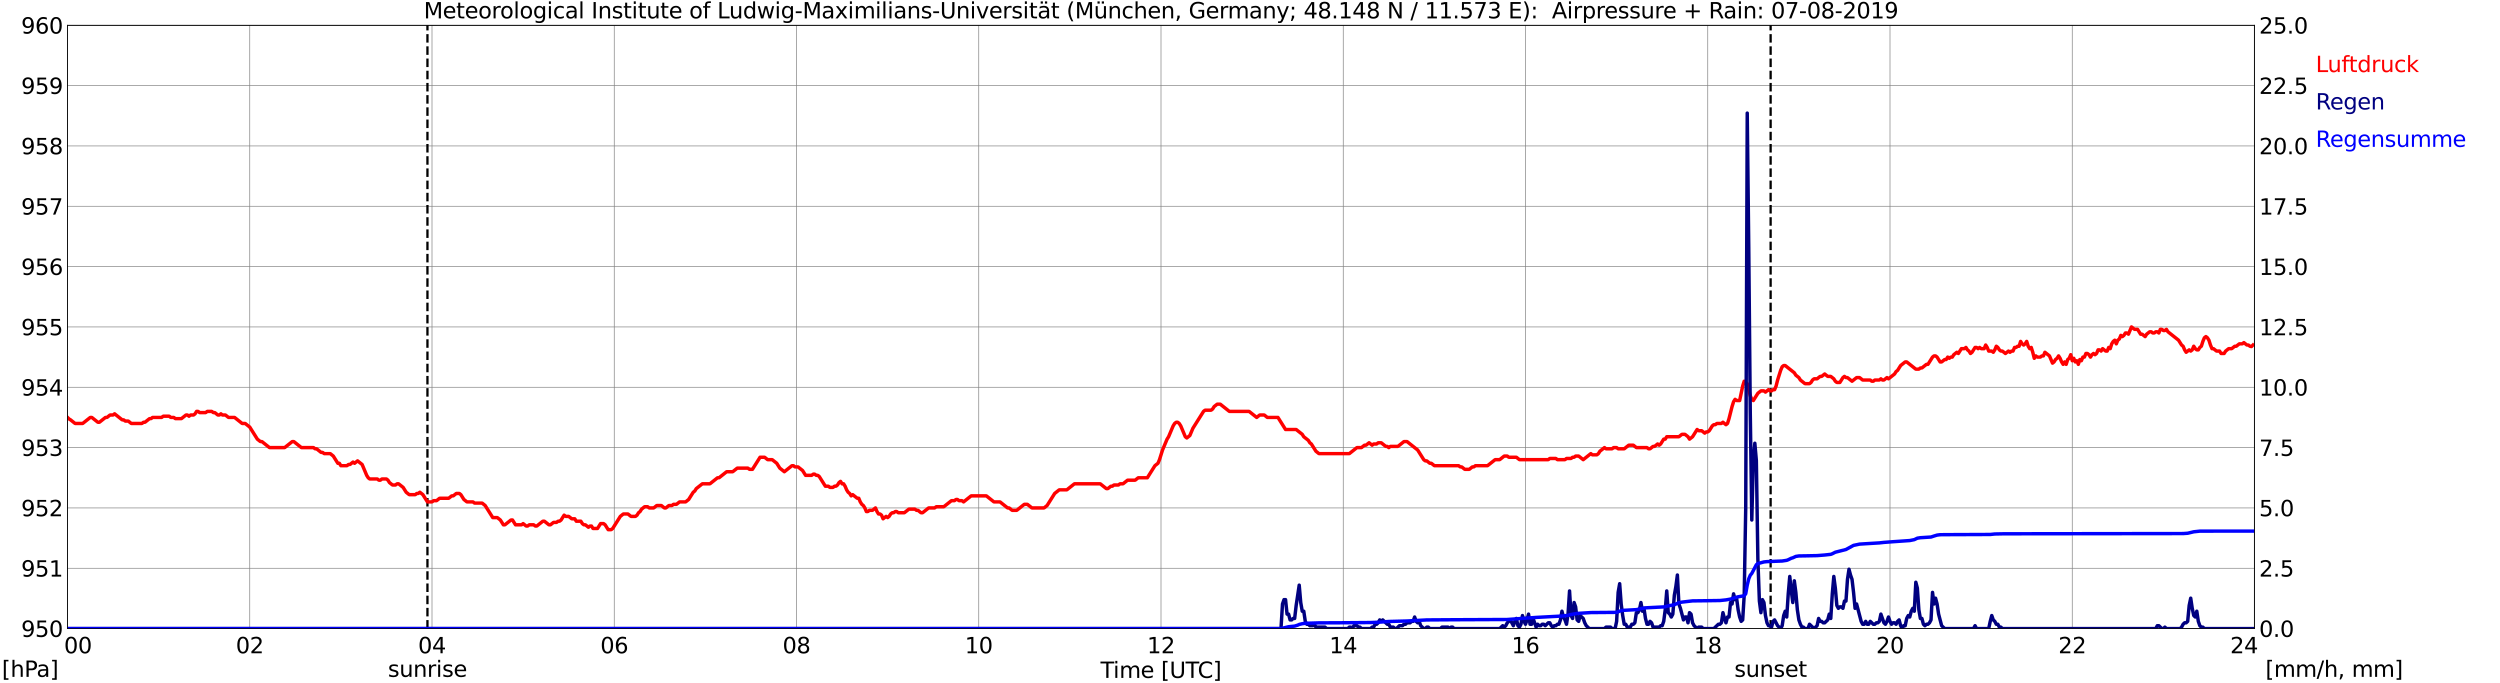 <?xml version="1.0" encoding="utf-8" standalone="no"?>
<!DOCTYPE svg PUBLIC "-//W3C//DTD SVG 1.1//EN"
  "http://www.w3.org/Graphics/SVG/1.1/DTD/svg11.dtd">
<svg xmlns:xlink="http://www.w3.org/1999/xlink" width="1085.4pt" height="296.64pt" viewBox="0 0 1085.4 296.64" xmlns="http://www.w3.org/2000/svg" version="1.1">
 <defs>
  <style type="text/css">*{stroke-linejoin: round; stroke-linecap: butt}</style>
 </defs>
 <g id="figure_1">
  <g id="patch_1">
   <path d="M 0 296.64 
L 1085.4 296.64 
L 1085.4 0 
L 0 0 
z
" style="fill: #ffffff"/>
  </g>
  <g id="axes_1">
   <g id="patch_2">
    <path d="M 29.306 272.909 
L 978.814 272.909 
L 978.814 10.976 
L 29.306 10.976 
z
" style="fill: #ffffff"/>
   </g>
   <g id="patch_3">
    <path d="M 978.814 272.909 
L 978.814 272.909 
L 978.814 10.976 
L 978.814 10.976 
z
" clip-path="url(#p45055bf008)" style="fill: #d3d3d3; opacity: 0.25; stroke: #d3d3d3; stroke-linejoin: miter"/>
   </g>
   <g id="matplotlib.axis_1">
    <g id="xtick_1">
     <g id="line2d_1">
      <path d="M 29.306 272.909 
L 29.306 10.976 
" clip-path="url(#p45055bf008)" style="fill: none; stroke: #808080; stroke-width: 0.3; stroke-linecap: square"/>
     </g>
     <g id="line2d_2"/>
     <g id="text_1">
      <!--    00 -->
      <g transform="translate(18.733 283.627) scale(0.095 -0.095)">
       <defs>
        <path id="DejaVuSans-20" transform="scale(0.016)"/>
        <path id="DejaVuSans-30" d="M 2034 4250 
Q 1547 4250 1301 3770 
Q 1056 3291 1056 2328 
Q 1056 1369 1301 889 
Q 1547 409 2034 409 
Q 2525 409 2770 889 
Q 3016 1369 3016 2328 
Q 3016 3291 2770 3770 
Q 2525 4250 2034 4250 
z
M 2034 4750 
Q 2819 4750 3233 4129 
Q 3647 3509 3647 2328 
Q 3647 1150 3233 529 
Q 2819 -91 2034 -91 
Q 1250 -91 836 529 
Q 422 1150 422 2328 
Q 422 3509 836 4129 
Q 1250 4750 2034 4750 
z
" transform="scale(0.016)"/>
       </defs>
       <use xlink:href="#DejaVuSans-20"/>
       <use xlink:href="#DejaVuSans-20" transform="translate(31.787 0)"/>
       <use xlink:href="#DejaVuSans-20" transform="translate(63.574 0)"/>
       <use xlink:href="#DejaVuSans-30" transform="translate(95.361 0)"/>
       <use xlink:href="#DejaVuSans-30" transform="translate(158.984 0)"/>
      </g>
     </g>
    </g>
    <g id="xtick_2">
     <g id="line2d_3">
      <path d="M 108.431 272.909 
L 108.431 10.976 
" clip-path="url(#p45055bf008)" style="fill: none; stroke: #808080; stroke-width: 0.3; stroke-linecap: square"/>
     </g>
     <g id="line2d_4"/>
     <g id="text_2">
      <!-- 02 -->
      <g transform="translate(102.387 283.627) scale(0.095 -0.095)">
       <defs>
        <path id="DejaVuSans-32" d="M 1228 531 
L 3431 531 
L 3431 0 
L 469 0 
L 469 531 
Q 828 903 1448 1529 
Q 2069 2156 2228 2338 
Q 2531 2678 2651 2914 
Q 2772 3150 2772 3378 
Q 2772 3750 2511 3984 
Q 2250 4219 1831 4219 
Q 1534 4219 1204 4116 
Q 875 4013 500 3803 
L 500 4441 
Q 881 4594 1212 4672 
Q 1544 4750 1819 4750 
Q 2544 4750 2975 4387 
Q 3406 4025 3406 3419 
Q 3406 3131 3298 2873 
Q 3191 2616 2906 2266 
Q 2828 2175 2409 1742 
Q 1991 1309 1228 531 
z
" transform="scale(0.016)"/>
       </defs>
       <use xlink:href="#DejaVuSans-30"/>
       <use xlink:href="#DejaVuSans-32" transform="translate(63.623 0)"/>
      </g>
     </g>
    </g>
    <g id="xtick_3">
     <g id="line2d_5">
      <path d="M 187.557 272.909 
L 187.557 10.976 
" clip-path="url(#p45055bf008)" style="fill: none; stroke: #808080; stroke-width: 0.3; stroke-linecap: square"/>
     </g>
     <g id="line2d_6"/>
     <g id="text_3">
      <!-- 04 -->
      <g transform="translate(181.513 283.627) scale(0.095 -0.095)">
       <defs>
        <path id="DejaVuSans-34" d="M 2419 4116 
L 825 1625 
L 2419 1625 
L 2419 4116 
z
M 2253 4666 
L 3047 4666 
L 3047 1625 
L 3713 1625 
L 3713 1100 
L 3047 1100 
L 3047 0 
L 2419 0 
L 2419 1100 
L 313 1100 
L 313 1709 
L 2253 4666 
z
" transform="scale(0.016)"/>
       </defs>
       <use xlink:href="#DejaVuSans-30"/>
       <use xlink:href="#DejaVuSans-34" transform="translate(63.623 0)"/>
      </g>
     </g>
    </g>
    <g id="xtick_4">
     <g id="line2d_7">
      <path d="M 266.683 272.909 
L 266.683 10.976 
" clip-path="url(#p45055bf008)" style="fill: none; stroke: #808080; stroke-width: 0.3; stroke-linecap: square"/>
     </g>
     <g id="line2d_8"/>
     <g id="text_4">
      <!-- 06 -->
      <g transform="translate(260.638 283.627) scale(0.095 -0.095)">
       <defs>
        <path id="DejaVuSans-36" d="M 2113 2584 
Q 1688 2584 1439 2293 
Q 1191 2003 1191 1497 
Q 1191 994 1439 701 
Q 1688 409 2113 409 
Q 2538 409 2786 701 
Q 3034 994 3034 1497 
Q 3034 2003 2786 2293 
Q 2538 2584 2113 2584 
z
M 3366 4563 
L 3366 3988 
Q 3128 4100 2886 4159 
Q 2644 4219 2406 4219 
Q 1781 4219 1451 3797 
Q 1122 3375 1075 2522 
Q 1259 2794 1537 2939 
Q 1816 3084 2150 3084 
Q 2853 3084 3261 2657 
Q 3669 2231 3669 1497 
Q 3669 778 3244 343 
Q 2819 -91 2113 -91 
Q 1303 -91 875 529 
Q 447 1150 447 2328 
Q 447 3434 972 4092 
Q 1497 4750 2381 4750 
Q 2619 4750 2861 4703 
Q 3103 4656 3366 4563 
z
" transform="scale(0.016)"/>
       </defs>
       <use xlink:href="#DejaVuSans-30"/>
       <use xlink:href="#DejaVuSans-36" transform="translate(63.623 0)"/>
      </g>
     </g>
    </g>
    <g id="xtick_5">
     <g id="line2d_9">
      <path d="M 345.808 272.909 
L 345.808 10.976 
" clip-path="url(#p45055bf008)" style="fill: none; stroke: #808080; stroke-width: 0.3; stroke-linecap: square"/>
     </g>
     <g id="line2d_10"/>
     <g id="text_5">
      <!-- 08 -->
      <g transform="translate(339.764 283.627) scale(0.095 -0.095)">
       <defs>
        <path id="DejaVuSans-38" d="M 2034 2216 
Q 1584 2216 1326 1975 
Q 1069 1734 1069 1313 
Q 1069 891 1326 650 
Q 1584 409 2034 409 
Q 2484 409 2743 651 
Q 3003 894 3003 1313 
Q 3003 1734 2745 1975 
Q 2488 2216 2034 2216 
z
M 1403 2484 
Q 997 2584 770 2862 
Q 544 3141 544 3541 
Q 544 4100 942 4425 
Q 1341 4750 2034 4750 
Q 2731 4750 3128 4425 
Q 3525 4100 3525 3541 
Q 3525 3141 3298 2862 
Q 3072 2584 2669 2484 
Q 3125 2378 3379 2068 
Q 3634 1759 3634 1313 
Q 3634 634 3220 271 
Q 2806 -91 2034 -91 
Q 1263 -91 848 271 
Q 434 634 434 1313 
Q 434 1759 690 2068 
Q 947 2378 1403 2484 
z
M 1172 3481 
Q 1172 3119 1398 2916 
Q 1625 2713 2034 2713 
Q 2441 2713 2670 2916 
Q 2900 3119 2900 3481 
Q 2900 3844 2670 4047 
Q 2441 4250 2034 4250 
Q 1625 4250 1398 4047 
Q 1172 3844 1172 3481 
z
" transform="scale(0.016)"/>
       </defs>
       <use xlink:href="#DejaVuSans-30"/>
       <use xlink:href="#DejaVuSans-38" transform="translate(63.623 0)"/>
      </g>
     </g>
    </g>
    <g id="xtick_6">
     <g id="line2d_11">
      <path d="M 424.934 272.909 
L 424.934 10.976 
" clip-path="url(#p45055bf008)" style="fill: none; stroke: #808080; stroke-width: 0.3; stroke-linecap: square"/>
     </g>
     <g id="line2d_12"/>
     <g id="text_6">
      <!-- 10 -->
      <g transform="translate(418.89 283.627) scale(0.095 -0.095)">
       <defs>
        <path id="DejaVuSans-31" d="M 794 531 
L 1825 531 
L 1825 4091 
L 703 3866 
L 703 4441 
L 1819 4666 
L 2450 4666 
L 2450 531 
L 3481 531 
L 3481 0 
L 794 0 
L 794 531 
z
" transform="scale(0.016)"/>
       </defs>
       <use xlink:href="#DejaVuSans-31"/>
       <use xlink:href="#DejaVuSans-30" transform="translate(63.623 0)"/>
      </g>
     </g>
    </g>
    <g id="xtick_7">
     <g id="line2d_13">
      <path d="M 504.06 272.909 
L 504.06 10.976 
" clip-path="url(#p45055bf008)" style="fill: none; stroke: #808080; stroke-width: 0.3; stroke-linecap: square"/>
     </g>
     <g id="line2d_14"/>
     <g id="text_7">
      <!-- 12 -->
      <g transform="translate(498.015 283.627) scale(0.095 -0.095)">
       <use xlink:href="#DejaVuSans-31"/>
       <use xlink:href="#DejaVuSans-32" transform="translate(63.623 0)"/>
      </g>
     </g>
    </g>
    <g id="xtick_8">
     <g id="line2d_15">
      <path d="M 583.185 272.909 
L 583.185 10.976 
" clip-path="url(#p45055bf008)" style="fill: none; stroke: #808080; stroke-width: 0.3; stroke-linecap: square"/>
     </g>
     <g id="line2d_16"/>
     <g id="text_8">
      <!-- 14 -->
      <g transform="translate(577.141 283.627) scale(0.095 -0.095)">
       <use xlink:href="#DejaVuSans-31"/>
       <use xlink:href="#DejaVuSans-34" transform="translate(63.623 0)"/>
      </g>
     </g>
    </g>
    <g id="xtick_9">
     <g id="line2d_17">
      <path d="M 662.311 272.909 
L 662.311 10.976 
" clip-path="url(#p45055bf008)" style="fill: none; stroke: #808080; stroke-width: 0.3; stroke-linecap: square"/>
     </g>
     <g id="line2d_18"/>
     <g id="text_9">
      <!-- 16 -->
      <g transform="translate(656.267 283.627) scale(0.095 -0.095)">
       <use xlink:href="#DejaVuSans-31"/>
       <use xlink:href="#DejaVuSans-36" transform="translate(63.623 0)"/>
      </g>
     </g>
    </g>
    <g id="xtick_10">
     <g id="line2d_19">
      <path d="M 741.437 272.909 
L 741.437 10.976 
" clip-path="url(#p45055bf008)" style="fill: none; stroke: #808080; stroke-width: 0.3; stroke-linecap: square"/>
     </g>
     <g id="line2d_20"/>
     <g id="text_10">
      <!-- 18 -->
      <g transform="translate(735.392 283.627) scale(0.095 -0.095)">
       <use xlink:href="#DejaVuSans-31"/>
       <use xlink:href="#DejaVuSans-38" transform="translate(63.623 0)"/>
      </g>
     </g>
    </g>
    <g id="xtick_11">
     <g id="line2d_21">
      <path d="M 820.562 272.909 
L 820.562 10.976 
" clip-path="url(#p45055bf008)" style="fill: none; stroke: #808080; stroke-width: 0.3; stroke-linecap: square"/>
     </g>
     <g id="line2d_22"/>
     <g id="text_11">
      <!-- 20 -->
      <g transform="translate(814.518 283.627) scale(0.095 -0.095)">
       <use xlink:href="#DejaVuSans-32"/>
       <use xlink:href="#DejaVuSans-30" transform="translate(63.623 0)"/>
      </g>
     </g>
    </g>
    <g id="xtick_12">
     <g id="line2d_23">
      <path d="M 899.688 272.909 
L 899.688 10.976 
" clip-path="url(#p45055bf008)" style="fill: none; stroke: #808080; stroke-width: 0.3; stroke-linecap: square"/>
     </g>
     <g id="line2d_24"/>
     <g id="text_12">
      <!-- 22 -->
      <g transform="translate(893.644 283.627) scale(0.095 -0.095)">
       <use xlink:href="#DejaVuSans-32"/>
       <use xlink:href="#DejaVuSans-32" transform="translate(63.623 0)"/>
      </g>
     </g>
    </g>
    <g id="xtick_13">
     <g id="line2d_25">
      <path d="M 978.814 272.909 
L 978.814 10.976 
" clip-path="url(#p45055bf008)" style="fill: none; stroke: #808080; stroke-width: 0.3; stroke-linecap: square"/>
     </g>
     <g id="line2d_26"/>
     <g id="text_13">
      <!-- 24    -->
      <g transform="translate(968.241 283.627) scale(0.095 -0.095)">
       <use xlink:href="#DejaVuSans-32"/>
       <use xlink:href="#DejaVuSans-34" transform="translate(63.623 0)"/>
       <use xlink:href="#DejaVuSans-20" transform="translate(127.246 0)"/>
       <use xlink:href="#DejaVuSans-20" transform="translate(159.033 0)"/>
       <use xlink:href="#DejaVuSans-20" transform="translate(190.82 0)"/>
      </g>
     </g>
    </g>
    <g id="text_14">
     <!-- Time [UTC] -->
     <g transform="translate(477.806 294.322) scale(0.095 -0.095)">
      <defs>
       <path id="DejaVuSans-54" d="M -19 4666 
L 3928 4666 
L 3928 4134 
L 2272 4134 
L 2272 0 
L 1638 0 
L 1638 4134 
L -19 4134 
L -19 4666 
z
" transform="scale(0.016)"/>
       <path id="DejaVuSans-69" d="M 603 3500 
L 1178 3500 
L 1178 0 
L 603 0 
L 603 3500 
z
M 603 4863 
L 1178 4863 
L 1178 4134 
L 603 4134 
L 603 4863 
z
" transform="scale(0.016)"/>
       <path id="DejaVuSans-6d" d="M 3328 2828 
Q 3544 3216 3844 3400 
Q 4144 3584 4550 3584 
Q 5097 3584 5394 3201 
Q 5691 2819 5691 2113 
L 5691 0 
L 5113 0 
L 5113 2094 
Q 5113 2597 4934 2840 
Q 4756 3084 4391 3084 
Q 3944 3084 3684 2787 
Q 3425 2491 3425 1978 
L 3425 0 
L 2847 0 
L 2847 2094 
Q 2847 2600 2669 2842 
Q 2491 3084 2119 3084 
Q 1678 3084 1418 2786 
Q 1159 2488 1159 1978 
L 1159 0 
L 581 0 
L 581 3500 
L 1159 3500 
L 1159 2956 
Q 1356 3278 1631 3431 
Q 1906 3584 2284 3584 
Q 2666 3584 2933 3390 
Q 3200 3197 3328 2828 
z
" transform="scale(0.016)"/>
       <path id="DejaVuSans-65" d="M 3597 1894 
L 3597 1613 
L 953 1613 
Q 991 1019 1311 708 
Q 1631 397 2203 397 
Q 2534 397 2845 478 
Q 3156 559 3463 722 
L 3463 178 
Q 3153 47 2828 -22 
Q 2503 -91 2169 -91 
Q 1331 -91 842 396 
Q 353 884 353 1716 
Q 353 2575 817 3079 
Q 1281 3584 2069 3584 
Q 2775 3584 3186 3129 
Q 3597 2675 3597 1894 
z
M 3022 2063 
Q 3016 2534 2758 2815 
Q 2500 3097 2075 3097 
Q 1594 3097 1305 2825 
Q 1016 2553 972 2059 
L 3022 2063 
z
" transform="scale(0.016)"/>
       <path id="DejaVuSans-5b" d="M 550 4863 
L 1875 4863 
L 1875 4416 
L 1125 4416 
L 1125 -397 
L 1875 -397 
L 1875 -844 
L 550 -844 
L 550 4863 
z
" transform="scale(0.016)"/>
       <path id="DejaVuSans-55" d="M 556 4666 
L 1191 4666 
L 1191 1831 
Q 1191 1081 1462 751 
Q 1734 422 2344 422 
Q 2950 422 3222 751 
Q 3494 1081 3494 1831 
L 3494 4666 
L 4128 4666 
L 4128 1753 
Q 4128 841 3676 375 
Q 3225 -91 2344 -91 
Q 1459 -91 1007 375 
Q 556 841 556 1753 
L 556 4666 
z
" transform="scale(0.016)"/>
       <path id="DejaVuSans-43" d="M 4122 4306 
L 4122 3641 
Q 3803 3938 3442 4084 
Q 3081 4231 2675 4231 
Q 1875 4231 1450 3742 
Q 1025 3253 1025 2328 
Q 1025 1406 1450 917 
Q 1875 428 2675 428 
Q 3081 428 3442 575 
Q 3803 722 4122 1019 
L 4122 359 
Q 3791 134 3420 21 
Q 3050 -91 2638 -91 
Q 1578 -91 968 557 
Q 359 1206 359 2328 
Q 359 3453 968 4101 
Q 1578 4750 2638 4750 
Q 3056 4750 3426 4639 
Q 3797 4528 4122 4306 
z
" transform="scale(0.016)"/>
       <path id="DejaVuSans-5d" d="M 1947 4863 
L 1947 -844 
L 622 -844 
L 622 -397 
L 1369 -397 
L 1369 4416 
L 622 4416 
L 622 4863 
L 1947 4863 
z
" transform="scale(0.016)"/>
      </defs>
      <use xlink:href="#DejaVuSans-54"/>
      <use xlink:href="#DejaVuSans-69" transform="translate(57.959 0)"/>
      <use xlink:href="#DejaVuSans-6d" transform="translate(85.742 0)"/>
      <use xlink:href="#DejaVuSans-65" transform="translate(183.154 0)"/>
      <use xlink:href="#DejaVuSans-20" transform="translate(244.678 0)"/>
      <use xlink:href="#DejaVuSans-5b" transform="translate(276.465 0)"/>
      <use xlink:href="#DejaVuSans-55" transform="translate(315.479 0)"/>
      <use xlink:href="#DejaVuSans-54" transform="translate(388.672 0)"/>
      <use xlink:href="#DejaVuSans-43" transform="translate(443.881 0)"/>
      <use xlink:href="#DejaVuSans-5d" transform="translate(513.705 0)"/>
     </g>
    </g>
   </g>
   <g id="matplotlib.axis_2">
    <g id="ytick_1">
     <g id="line2d_27">
      <path d="M 29.306 272.909 
L 978.814 272.909 
" clip-path="url(#p45055bf008)" style="fill: none; stroke: #808080; stroke-width: 0.3; stroke-linecap: square"/>
     </g>
     <g id="line2d_28"/>
     <g id="text_15">
      <!-- 950 -->
      <g transform="translate(9.173 276.518) scale(0.095 -0.095)">
       <defs>
        <path id="DejaVuSans-39" d="M 703 97 
L 703 672 
Q 941 559 1184 500 
Q 1428 441 1663 441 
Q 2288 441 2617 861 
Q 2947 1281 2994 2138 
Q 2813 1869 2534 1725 
Q 2256 1581 1919 1581 
Q 1219 1581 811 2004 
Q 403 2428 403 3163 
Q 403 3881 828 4315 
Q 1253 4750 1959 4750 
Q 2769 4750 3195 4129 
Q 3622 3509 3622 2328 
Q 3622 1225 3098 567 
Q 2575 -91 1691 -91 
Q 1453 -91 1209 -44 
Q 966 3 703 97 
z
M 1959 2075 
Q 2384 2075 2632 2365 
Q 2881 2656 2881 3163 
Q 2881 3666 2632 3958 
Q 2384 4250 1959 4250 
Q 1534 4250 1286 3958 
Q 1038 3666 1038 3163 
Q 1038 2656 1286 2365 
Q 1534 2075 1959 2075 
z
" transform="scale(0.016)"/>
        <path id="DejaVuSans-35" d="M 691 4666 
L 3169 4666 
L 3169 4134 
L 1269 4134 
L 1269 2991 
Q 1406 3038 1543 3061 
Q 1681 3084 1819 3084 
Q 2600 3084 3056 2656 
Q 3513 2228 3513 1497 
Q 3513 744 3044 326 
Q 2575 -91 1722 -91 
Q 1428 -91 1123 -41 
Q 819 9 494 109 
L 494 744 
Q 775 591 1075 516 
Q 1375 441 1709 441 
Q 2250 441 2565 725 
Q 2881 1009 2881 1497 
Q 2881 1984 2565 2268 
Q 2250 2553 1709 2553 
Q 1456 2553 1204 2497 
Q 953 2441 691 2322 
L 691 4666 
z
" transform="scale(0.016)"/>
       </defs>
       <use xlink:href="#DejaVuSans-39"/>
       <use xlink:href="#DejaVuSans-35" transform="translate(63.623 0)"/>
       <use xlink:href="#DejaVuSans-30" transform="translate(127.246 0)"/>
      </g>
     </g>
    </g>
    <g id="ytick_2">
     <g id="line2d_29">
      <path d="M 29.306 246.715 
L 978.814 246.715 
" clip-path="url(#p45055bf008)" style="fill: none; stroke: #808080; stroke-width: 0.3; stroke-linecap: square"/>
     </g>
     <g id="line2d_30"/>
     <g id="text_16">
      <!-- 951 -->
      <g transform="translate(9.173 250.325) scale(0.095 -0.095)">
       <use xlink:href="#DejaVuSans-39"/>
       <use xlink:href="#DejaVuSans-35" transform="translate(63.623 0)"/>
       <use xlink:href="#DejaVuSans-31" transform="translate(127.246 0)"/>
      </g>
     </g>
    </g>
    <g id="ytick_3">
     <g id="line2d_31">
      <path d="M 29.306 220.522 
L 978.814 220.522 
" clip-path="url(#p45055bf008)" style="fill: none; stroke: #808080; stroke-width: 0.3; stroke-linecap: square"/>
     </g>
     <g id="line2d_32"/>
     <g id="text_17">
      <!-- 952 -->
      <g transform="translate(9.173 224.131) scale(0.095 -0.095)">
       <use xlink:href="#DejaVuSans-39"/>
       <use xlink:href="#DejaVuSans-35" transform="translate(63.623 0)"/>
       <use xlink:href="#DejaVuSans-32" transform="translate(127.246 0)"/>
      </g>
     </g>
    </g>
    <g id="ytick_4">
     <g id="line2d_33">
      <path d="M 29.306 194.329 
L 978.814 194.329 
" clip-path="url(#p45055bf008)" style="fill: none; stroke: #808080; stroke-width: 0.3; stroke-linecap: square"/>
     </g>
     <g id="line2d_34"/>
     <g id="text_18">
      <!-- 953 -->
      <g transform="translate(9.173 197.938) scale(0.095 -0.095)">
       <defs>
        <path id="DejaVuSans-33" d="M 2597 2516 
Q 3050 2419 3304 2112 
Q 3559 1806 3559 1356 
Q 3559 666 3084 287 
Q 2609 -91 1734 -91 
Q 1441 -91 1130 -33 
Q 819 25 488 141 
L 488 750 
Q 750 597 1062 519 
Q 1375 441 1716 441 
Q 2309 441 2620 675 
Q 2931 909 2931 1356 
Q 2931 1769 2642 2001 
Q 2353 2234 1838 2234 
L 1294 2234 
L 1294 2753 
L 1863 2753 
Q 2328 2753 2575 2939 
Q 2822 3125 2822 3475 
Q 2822 3834 2567 4026 
Q 2313 4219 1838 4219 
Q 1578 4219 1281 4162 
Q 984 4106 628 3988 
L 628 4550 
Q 988 4650 1302 4700 
Q 1616 4750 1894 4750 
Q 2613 4750 3031 4423 
Q 3450 4097 3450 3541 
Q 3450 3153 3228 2886 
Q 3006 2619 2597 2516 
z
" transform="scale(0.016)"/>
       </defs>
       <use xlink:href="#DejaVuSans-39"/>
       <use xlink:href="#DejaVuSans-35" transform="translate(63.623 0)"/>
       <use xlink:href="#DejaVuSans-33" transform="translate(127.246 0)"/>
      </g>
     </g>
    </g>
    <g id="ytick_5">
     <g id="line2d_35">
      <path d="M 29.306 168.136 
L 978.814 168.136 
" clip-path="url(#p45055bf008)" style="fill: none; stroke: #808080; stroke-width: 0.3; stroke-linecap: square"/>
     </g>
     <g id="line2d_36"/>
     <g id="text_19">
      <!-- 954 -->
      <g transform="translate(9.173 171.745) scale(0.095 -0.095)">
       <use xlink:href="#DejaVuSans-39"/>
       <use xlink:href="#DejaVuSans-35" transform="translate(63.623 0)"/>
       <use xlink:href="#DejaVuSans-34" transform="translate(127.246 0)"/>
      </g>
     </g>
    </g>
    <g id="ytick_6">
     <g id="line2d_37">
      <path d="M 29.306 141.942 
L 978.814 141.942 
" clip-path="url(#p45055bf008)" style="fill: none; stroke: #808080; stroke-width: 0.3; stroke-linecap: square"/>
     </g>
     <g id="line2d_38"/>
     <g id="text_20">
      <!-- 955 -->
      <g transform="translate(9.173 145.551) scale(0.095 -0.095)">
       <use xlink:href="#DejaVuSans-39"/>
       <use xlink:href="#DejaVuSans-35" transform="translate(63.623 0)"/>
       <use xlink:href="#DejaVuSans-35" transform="translate(127.246 0)"/>
      </g>
     </g>
    </g>
    <g id="ytick_7">
     <g id="line2d_39">
      <path d="M 29.306 115.749 
L 978.814 115.749 
" clip-path="url(#p45055bf008)" style="fill: none; stroke: #808080; stroke-width: 0.3; stroke-linecap: square"/>
     </g>
     <g id="line2d_40"/>
     <g id="text_21">
      <!-- 956 -->
      <g transform="translate(9.173 119.358) scale(0.095 -0.095)">
       <use xlink:href="#DejaVuSans-39"/>
       <use xlink:href="#DejaVuSans-35" transform="translate(63.623 0)"/>
       <use xlink:href="#DejaVuSans-36" transform="translate(127.246 0)"/>
      </g>
     </g>
    </g>
    <g id="ytick_8">
     <g id="line2d_41">
      <path d="M 29.306 89.556 
L 978.814 89.556 
" clip-path="url(#p45055bf008)" style="fill: none; stroke: #808080; stroke-width: 0.3; stroke-linecap: square"/>
     </g>
     <g id="line2d_42"/>
     <g id="text_22">
      <!-- 957 -->
      <g transform="translate(9.173 93.165) scale(0.095 -0.095)">
       <defs>
        <path id="DejaVuSans-37" d="M 525 4666 
L 3525 4666 
L 3525 4397 
L 1831 0 
L 1172 0 
L 2766 4134 
L 525 4134 
L 525 4666 
z
" transform="scale(0.016)"/>
       </defs>
       <use xlink:href="#DejaVuSans-39"/>
       <use xlink:href="#DejaVuSans-35" transform="translate(63.623 0)"/>
       <use xlink:href="#DejaVuSans-37" transform="translate(127.246 0)"/>
      </g>
     </g>
    </g>
    <g id="ytick_9">
     <g id="line2d_43">
      <path d="M 29.306 63.362 
L 978.814 63.362 
" clip-path="url(#p45055bf008)" style="fill: none; stroke: #808080; stroke-width: 0.3; stroke-linecap: square"/>
     </g>
     <g id="line2d_44"/>
     <g id="text_23">
      <!-- 958 -->
      <g transform="translate(9.173 66.972) scale(0.095 -0.095)">
       <use xlink:href="#DejaVuSans-39"/>
       <use xlink:href="#DejaVuSans-35" transform="translate(63.623 0)"/>
       <use xlink:href="#DejaVuSans-38" transform="translate(127.246 0)"/>
      </g>
     </g>
    </g>
    <g id="ytick_10">
     <g id="line2d_45">
      <path d="M 29.306 37.169 
L 978.814 37.169 
" clip-path="url(#p45055bf008)" style="fill: none; stroke: #808080; stroke-width: 0.3; stroke-linecap: square"/>
     </g>
     <g id="line2d_46"/>
     <g id="text_24">
      <!-- 959 -->
      <g transform="translate(9.173 40.778) scale(0.095 -0.095)">
       <use xlink:href="#DejaVuSans-39"/>
       <use xlink:href="#DejaVuSans-35" transform="translate(63.623 0)"/>
       <use xlink:href="#DejaVuSans-39" transform="translate(127.246 0)"/>
      </g>
     </g>
    </g>
    <g id="ytick_11">
     <g id="line2d_47">
      <path d="M 29.306 10.976 
L 978.814 10.976 
" clip-path="url(#p45055bf008)" style="fill: none; stroke: #808080; stroke-width: 0.3; stroke-linecap: square"/>
     </g>
     <g id="line2d_48"/>
     <g id="text_25">
      <!-- 960 -->
      <g transform="translate(9.173 14.585) scale(0.095 -0.095)">
       <use xlink:href="#DejaVuSans-39"/>
       <use xlink:href="#DejaVuSans-36" transform="translate(63.623 0)"/>
       <use xlink:href="#DejaVuSans-30" transform="translate(127.246 0)"/>
      </g>
     </g>
    </g>
   </g>
   <g id="line2d_49">
    <path d="M 185.579 272.909 
L 185.579 10.976 
" clip-path="url(#p45055bf008)" style="fill: none; stroke-dasharray: 3.7,1.6; stroke-dashoffset: 0; stroke: #000000"/>
   </g>
   <g id="line2d_50">
    <path d="M 768.735 272.909 
L 768.735 10.976 
" clip-path="url(#p45055bf008)" style="fill: none; stroke-dasharray: 3.7,1.6; stroke-dashoffset: 0; stroke: #000000"/>
   </g>
   <g id="line2d_51">
    <path d="M 29.306 181.232 
L 29.965 181.887 
L 30.625 182.28 
L 32.603 183.852 
L 35.9 183.852 
L 39.197 181.232 
L 39.856 181.232 
L 42.493 183.328 
L 43.153 183.328 
L 45.79 181.232 
L 46.45 181.232 
L 47.768 180.184 
L 49.087 180.184 
L 49.747 179.661 
L 53.043 182.28 
L 53.703 182.28 
L 54.362 182.804 
L 55.681 182.804 
L 57 183.852 
L 61.615 183.852 
L 62.275 183.328 
L 62.934 183.328 
L 64.912 181.756 
L 65.572 181.756 
L 66.231 181.232 
L 70.187 181.232 
L 70.847 180.708 
L 73.484 180.708 
L 74.144 181.232 
L 75.462 181.232 
L 76.122 181.756 
L 78.759 181.756 
L 80.737 180.184 
L 81.397 180.184 
L 82.056 180.708 
L 82.716 180.184 
L 84.034 180.184 
L 84.694 179.661 
L 85.353 178.613 
L 86.013 178.613 
L 86.672 179.137 
L 89.309 179.137 
L 89.969 178.613 
L 91.947 178.613 
L 92.606 179.137 
L 93.266 179.137 
L 94.584 180.184 
L 95.244 180.184 
L 95.903 179.661 
L 96.563 180.184 
L 97.881 180.184 
L 99.2 181.232 
L 101.838 181.232 
L 105.135 183.852 
L 106.453 183.852 
L 108.431 185.423 
L 111.728 190.662 
L 113.047 191.71 
L 113.707 191.71 
L 117.003 194.329 
L 123.597 194.329 
L 126.894 191.71 
L 127.553 191.71 
L 130.85 194.329 
L 136.125 194.329 
L 136.785 194.853 
L 137.444 194.853 
L 139.422 196.424 
L 140.082 196.424 
L 140.741 196.948 
L 143.379 196.948 
L 144.697 197.996 
L 146.676 201.139 
L 147.335 201.139 
L 147.994 202.187 
L 150.632 202.187 
L 151.291 201.663 
L 151.951 201.663 
L 153.269 200.615 
L 153.929 201.139 
L 155.247 200.091 
L 157.226 201.663 
L 159.204 206.378 
L 159.863 207.426 
L 160.523 207.949 
L 163.819 207.949 
L 164.479 208.473 
L 165.138 208.473 
L 165.798 207.949 
L 167.776 207.949 
L 168.435 208.473 
L 169.094 209.521 
L 170.413 210.569 
L 171.732 210.569 
L 172.391 210.045 
L 173.051 210.045 
L 175.029 211.616 
L 176.348 213.712 
L 177.666 214.76 
L 180.304 214.76 
L 180.963 214.236 
L 181.623 214.236 
L 182.282 213.712 
L 183.601 214.76 
L 185.579 217.903 
L 187.557 217.903 
L 188.216 217.379 
L 189.535 217.379 
L 190.854 216.331 
L 194.81 216.331 
L 196.129 215.284 
L 196.788 215.284 
L 198.107 214.236 
L 199.426 214.236 
L 200.085 214.76 
L 201.404 216.855 
L 202.723 217.903 
L 205.36 217.903 
L 206.02 218.427 
L 209.317 218.427 
L 210.635 219.474 
L 213.932 224.713 
L 215.91 224.713 
L 217.229 225.761 
L 218.548 227.856 
L 219.207 227.856 
L 221.845 225.761 
L 222.504 225.761 
L 223.823 227.856 
L 226.461 227.856 
L 227.12 227.332 
L 228.439 228.38 
L 229.098 228.38 
L 229.757 227.856 
L 231.736 227.856 
L 232.395 228.38 
L 233.054 228.38 
L 235.692 226.285 
L 236.351 226.285 
L 238.329 227.856 
L 238.989 227.856 
L 240.308 226.809 
L 241.626 226.809 
L 242.286 226.285 
L 242.945 226.285 
L 243.604 225.761 
L 244.923 223.665 
L 245.583 224.189 
L 246.901 224.189 
L 248.22 225.237 
L 249.539 225.237 
L 250.198 226.285 
L 252.176 226.285 
L 252.836 227.332 
L 253.495 227.856 
L 254.155 227.856 
L 255.473 228.904 
L 256.133 228.38 
L 256.792 228.38 
L 257.451 229.428 
L 259.43 229.428 
L 260.748 227.332 
L 262.067 227.332 
L 262.726 227.856 
L 264.045 229.952 
L 265.364 229.952 
L 266.023 229.428 
L 269.32 224.189 
L 270.639 223.142 
L 272.617 223.142 
L 273.936 224.189 
L 275.914 224.189 
L 276.573 223.665 
L 277.233 222.618 
L 277.892 222.094 
L 278.552 221.046 
L 279.87 219.998 
L 281.189 219.998 
L 281.849 220.522 
L 283.827 220.522 
L 285.145 219.474 
L 287.124 219.474 
L 288.442 220.522 
L 289.102 220.522 
L 290.42 219.474 
L 291.739 219.474 
L 292.399 218.951 
L 293.717 218.951 
L 295.036 217.903 
L 297.674 217.903 
L 298.992 216.855 
L 300.971 213.712 
L 301.63 213.188 
L 302.289 212.14 
L 304.927 210.045 
L 308.224 210.045 
L 311.521 207.426 
L 312.18 207.426 
L 315.477 204.806 
L 318.114 204.806 
L 320.093 203.235 
L 324.708 203.235 
L 325.368 203.758 
L 326.686 203.758 
L 329.983 198.52 
L 331.961 198.52 
L 333.28 199.568 
L 335.258 199.568 
L 337.236 201.139 
L 338.555 203.235 
L 340.533 204.806 
L 343.83 202.187 
L 344.49 202.187 
L 345.149 202.711 
L 346.468 202.711 
L 348.446 204.282 
L 349.765 206.378 
L 352.402 206.378 
L 353.062 205.854 
L 353.721 205.854 
L 354.38 206.378 
L 355.04 206.378 
L 355.699 206.902 
L 358.337 211.093 
L 359.655 211.093 
L 360.315 211.616 
L 361.634 211.616 
L 362.293 211.093 
L 362.952 211.093 
L 363.612 210.569 
L 364.271 209.521 
L 364.93 208.997 
L 365.59 210.045 
L 366.249 210.045 
L 366.909 211.093 
L 367.568 212.664 
L 368.227 213.712 
L 368.887 214.236 
L 369.546 215.284 
L 370.206 214.76 
L 372.184 216.331 
L 372.843 216.331 
L 373.502 217.903 
L 374.162 218.951 
L 374.821 219.474 
L 375.481 220.522 
L 376.14 222.094 
L 376.799 222.094 
L 377.459 221.57 
L 378.777 221.57 
L 380.096 220.522 
L 380.756 222.094 
L 381.415 223.142 
L 382.074 223.142 
L 382.734 223.665 
L 383.393 225.237 
L 384.712 224.189 
L 385.371 224.713 
L 386.031 224.189 
L 386.69 223.142 
L 387.349 222.618 
L 388.009 222.618 
L 388.668 222.094 
L 389.328 222.094 
L 389.987 222.618 
L 392.624 222.618 
L 394.603 221.046 
L 397.24 221.046 
L 397.899 221.57 
L 398.559 221.57 
L 399.878 222.618 
L 400.537 222.618 
L 403.175 220.522 
L 405.812 220.522 
L 406.471 219.998 
L 409.768 219.998 
L 413.065 217.379 
L 414.384 217.379 
L 415.043 216.855 
L 415.703 216.855 
L 416.362 217.379 
L 417.681 217.379 
L 418.34 217.903 
L 421.637 215.284 
L 428.231 215.284 
L 431.528 217.903 
L 434.165 217.903 
L 437.462 220.522 
L 438.122 220.522 
L 439.44 221.57 
L 441.419 221.57 
L 444.716 218.951 
L 446.034 218.951 
L 448.012 220.522 
L 453.287 220.522 
L 454.606 219.474 
L 457.903 214.236 
L 459.881 212.664 
L 463.178 212.664 
L 466.475 210.045 
L 477.685 210.045 
L 480.322 212.14 
L 480.981 212.14 
L 482.3 211.093 
L 482.96 211.093 
L 483.619 210.569 
L 485.597 210.569 
L 486.256 210.045 
L 487.575 210.045 
L 489.553 208.473 
L 492.85 208.473 
L 494.169 207.426 
L 498.125 207.426 
L 501.422 202.187 
L 502.741 201.139 
L 503.4 199.568 
L 504.719 195.377 
L 506.697 190.662 
L 507.357 189.614 
L 509.335 184.899 
L 509.994 183.852 
L 510.654 183.328 
L 511.313 183.328 
L 511.972 183.852 
L 512.632 184.899 
L 514.61 189.614 
L 515.269 190.138 
L 516.588 189.09 
L 517.907 185.947 
L 522.522 178.613 
L 523.182 178.089 
L 525.819 178.089 
L 526.479 177.565 
L 527.138 176.517 
L 528.457 175.47 
L 529.776 175.47 
L 533.732 178.613 
L 542.304 178.613 
L 545.601 181.232 
L 546.919 180.184 
L 548.898 180.184 
L 550.216 181.232 
L 554.832 181.232 
L 558.129 186.471 
L 562.745 186.471 
L 565.382 188.566 
L 566.042 189.614 
L 568.02 191.186 
L 568.679 192.233 
L 569.338 192.757 
L 571.317 195.9 
L 572.635 196.948 
L 585.823 196.948 
L 589.12 194.329 
L 591.098 194.329 
L 592.417 193.281 
L 593.076 193.281 
L 594.395 192.233 
L 595.714 193.281 
L 596.373 192.757 
L 597.692 192.757 
L 598.351 192.233 
L 599.67 192.233 
L 601.648 193.805 
L 602.307 193.805 
L 602.967 194.329 
L 603.626 193.805 
L 606.923 193.805 
L 609.561 191.71 
L 610.879 191.71 
L 615.495 195.377 
L 618.133 199.568 
L 618.792 200.091 
L 619.451 200.091 
L 620.77 201.139 
L 621.429 201.139 
L 622.748 202.187 
L 633.298 202.187 
L 633.958 202.711 
L 634.617 202.711 
L 635.936 203.758 
L 637.914 203.758 
L 639.233 202.711 
L 639.892 202.711 
L 640.552 202.187 
L 645.827 202.187 
L 649.123 199.568 
L 651.102 199.568 
L 653.08 197.996 
L 654.399 197.996 
L 655.058 198.52 
L 658.355 198.52 
L 659.674 199.568 
L 672.202 199.568 
L 672.861 199.044 
L 675.499 199.044 
L 676.158 199.568 
L 679.455 199.568 
L 680.114 199.044 
L 682.092 199.044 
L 682.752 198.52 
L 683.411 198.52 
L 684.071 197.996 
L 685.389 197.996 
L 687.368 199.568 
L 690.664 196.948 
L 691.324 197.472 
L 693.302 197.472 
L 693.961 196.948 
L 694.621 195.9 
L 696.599 194.329 
L 697.258 194.853 
L 699.896 194.853 
L 700.555 194.329 
L 701.874 194.329 
L 702.533 194.853 
L 705.171 194.853 
L 707.149 193.281 
L 709.127 193.281 
L 710.446 194.329 
L 715.062 194.329 
L 715.721 194.853 
L 716.38 194.853 
L 717.699 193.805 
L 718.358 193.805 
L 719.677 192.757 
L 720.337 193.281 
L 720.996 192.757 
L 722.315 190.662 
L 722.974 190.662 
L 723.633 189.614 
L 728.909 189.614 
L 730.227 188.566 
L 731.546 188.566 
L 732.865 189.614 
L 733.524 190.662 
L 734.843 189.614 
L 736.821 186.471 
L 737.48 186.995 
L 738.799 186.995 
L 740.118 188.042 
L 740.777 187.519 
L 741.437 187.519 
L 742.096 186.995 
L 743.415 184.899 
L 744.074 184.375 
L 744.734 184.375 
L 745.393 183.852 
L 747.371 183.852 
L 748.031 183.328 
L 749.349 184.375 
L 750.009 183.852 
L 750.668 181.756 
L 751.987 176.517 
L 752.646 174.422 
L 753.306 173.374 
L 753.965 173.898 
L 755.284 173.898 
L 756.602 167.612 
L 757.262 165.516 
L 758.581 166.564 
L 759.899 171.803 
L 760.559 173.374 
L 761.218 173.898 
L 763.196 170.755 
L 764.515 169.707 
L 765.834 169.707 
L 766.493 170.231 
L 767.812 169.183 
L 768.471 169.707 
L 769.131 169.707 
L 769.79 169.183 
L 770.449 169.183 
L 771.109 167.612 
L 771.768 164.992 
L 773.087 160.801 
L 773.746 159.23 
L 774.406 158.706 
L 775.065 158.706 
L 779.021 161.849 
L 779.681 162.897 
L 781 163.945 
L 781.659 164.992 
L 783.637 166.564 
L 785.615 166.564 
L 786.275 166.04 
L 786.934 164.992 
L 787.593 164.468 
L 788.912 164.468 
L 790.231 163.421 
L 790.89 163.421 
L 792.209 162.373 
L 793.528 163.421 
L 794.847 163.421 
L 796.165 164.468 
L 796.825 165.516 
L 797.484 166.04 
L 798.803 166.04 
L 800.122 163.945 
L 800.781 163.421 
L 801.44 163.945 
L 802.1 163.945 
L 804.078 165.516 
L 806.056 163.945 
L 807.375 163.945 
L 808.694 164.992 
L 811.99 164.992 
L 812.65 165.516 
L 813.309 165.516 
L 813.969 164.992 
L 815.947 164.992 
L 816.606 164.468 
L 817.265 164.992 
L 817.925 164.992 
L 819.244 163.945 
L 819.903 164.468 
L 822.541 162.373 
L 823.2 161.325 
L 823.859 160.801 
L 825.178 158.706 
L 827.156 157.134 
L 827.816 157.134 
L 831.772 160.278 
L 833.091 160.278 
L 833.75 159.754 
L 834.409 159.754 
L 836.388 158.182 
L 837.047 158.182 
L 839.025 155.039 
L 839.684 154.515 
L 840.344 154.515 
L 841.003 155.039 
L 842.322 157.134 
L 842.981 157.134 
L 844.3 156.087 
L 844.959 156.087 
L 845.619 155.039 
L 846.278 155.563 
L 846.938 155.039 
L 847.597 155.039 
L 848.256 153.991 
L 849.575 152.943 
L 850.235 153.467 
L 851.553 151.372 
L 852.872 151.372 
L 853.531 150.848 
L 854.191 151.896 
L 854.85 152.42 
L 855.51 153.467 
L 856.169 152.943 
L 857.488 150.848 
L 858.147 150.848 
L 858.806 151.372 
L 859.466 150.848 
L 860.125 151.372 
L 861.444 151.372 
L 862.103 149.8 
L 862.763 150.848 
L 863.422 152.42 
L 864.741 152.42 
L 865.4 152.943 
L 866.06 151.896 
L 866.719 150.324 
L 867.378 150.848 
L 868.038 151.896 
L 868.697 152.42 
L 869.357 152.42 
L 870.675 153.467 
L 871.994 152.42 
L 872.653 152.943 
L 873.313 152.42 
L 873.972 152.42 
L 874.632 150.848 
L 875.291 150.848 
L 875.95 150.324 
L 876.61 150.324 
L 877.269 148.229 
L 877.929 149.276 
L 878.588 149.8 
L 879.247 149.276 
L 879.907 148.229 
L 880.566 150.324 
L 881.225 151.372 
L 881.885 150.848 
L 882.544 152.943 
L 883.204 155.563 
L 883.863 154.515 
L 884.522 155.039 
L 885.841 155.039 
L 886.5 154.515 
L 887.16 154.515 
L 887.819 152.943 
L 889.797 154.515 
L 891.116 157.658 
L 891.775 157.134 
L 892.435 156.087 
L 893.094 155.563 
L 893.754 154.515 
L 894.413 155.563 
L 895.072 157.134 
L 895.732 158.182 
L 896.391 157.134 
L 897.051 158.182 
L 897.71 156.087 
L 898.369 155.563 
L 899.029 153.991 
L 899.688 156.61 
L 900.347 155.563 
L 901.007 157.134 
L 901.666 156.61 
L 902.326 158.182 
L 902.985 156.087 
L 903.644 156.61 
L 904.304 155.039 
L 904.963 155.039 
L 905.622 153.467 
L 906.282 153.467 
L 906.941 153.991 
L 907.601 155.039 
L 908.26 153.991 
L 908.919 153.467 
L 909.579 153.991 
L 910.238 153.467 
L 910.898 151.896 
L 911.557 151.896 
L 912.216 152.42 
L 912.876 151.372 
L 914.194 152.42 
L 914.854 152.42 
L 915.513 150.848 
L 916.173 151.372 
L 916.832 149.276 
L 917.491 148.229 
L 918.151 147.705 
L 918.81 149.276 
L 919.469 147.705 
L 920.129 147.181 
L 920.788 145.609 
L 921.448 146.133 
L 922.107 145.609 
L 922.766 144.562 
L 923.426 144.562 
L 924.085 145.085 
L 925.404 141.942 
L 926.723 142.99 
L 928.041 142.99 
L 929.36 145.085 
L 930.02 145.085 
L 931.338 146.133 
L 931.998 145.085 
L 933.316 144.038 
L 933.976 144.038 
L 934.635 144.562 
L 935.295 144.562 
L 935.954 144.038 
L 936.613 144.038 
L 937.273 144.562 
L 937.932 142.99 
L 938.592 142.99 
L 939.251 143.514 
L 939.91 143.514 
L 940.57 142.99 
L 941.229 144.038 
L 945.845 147.705 
L 947.163 149.8 
L 947.823 150.324 
L 948.482 151.896 
L 949.142 152.943 
L 950.46 151.896 
L 951.12 152.42 
L 951.779 151.896 
L 952.438 150.324 
L 953.098 151.372 
L 953.757 151.896 
L 954.417 151.896 
L 955.076 150.848 
L 955.735 150.324 
L 956.395 148.229 
L 957.054 146.657 
L 957.714 146.133 
L 958.373 146.657 
L 959.032 147.705 
L 959.692 149.8 
L 960.351 151.372 
L 961.01 151.372 
L 962.329 152.42 
L 963.648 152.42 
L 964.307 153.467 
L 965.626 153.467 
L 966.285 152.42 
L 967.604 151.372 
L 968.923 151.372 
L 970.242 150.324 
L 970.901 150.324 
L 972.22 149.276 
L 973.539 149.276 
L 974.198 148.753 
L 975.517 149.8 
L 976.176 149.8 
L 976.836 150.324 
L 977.495 150.455 
L 978.154 149.8 
L 978.154 149.8 
" clip-path="url(#p45055bf008)" style="fill: none; stroke: #ff0000; stroke-width: 1.5; stroke-linecap: square"/>
   </g>
   <g id="patch_4">
    <path d="M 29.306 272.909 
L 29.306 10.976 
" style="fill: none; stroke: #000000; stroke-width: 0.3; stroke-linejoin: miter; stroke-linecap: square"/>
   </g>
   <g id="patch_5">
    <path d="M 978.814 272.909 
L 978.814 10.976 
" style="fill: none; stroke: #000000; stroke-width: 0.3; stroke-linejoin: miter; stroke-linecap: square"/>
   </g>
   <g id="patch_6">
    <path d="M 29.306 272.909 
L 978.814 272.909 
" style="fill: none; stroke: #000000; stroke-width: 0.3; stroke-linejoin: miter; stroke-linecap: square"/>
   </g>
   <g id="patch_7">
    <path d="M 29.306 10.976 
L 978.814 10.976 
" style="fill: none; stroke: #000000; stroke-width: 0.3; stroke-linejoin: miter; stroke-linecap: square"/>
   </g>
   <g id="text_26">
    <!-- sunrise -->
    <g transform="translate(168.414 293.863) scale(0.095 -0.095)">
     <defs>
      <path id="DejaVuSans-73" d="M 2834 3397 
L 2834 2853 
Q 2591 2978 2328 3040 
Q 2066 3103 1784 3103 
Q 1356 3103 1142 2972 
Q 928 2841 928 2578 
Q 928 2378 1081 2264 
Q 1234 2150 1697 2047 
L 1894 2003 
Q 2506 1872 2764 1633 
Q 3022 1394 3022 966 
Q 3022 478 2636 193 
Q 2250 -91 1575 -91 
Q 1294 -91 989 -36 
Q 684 19 347 128 
L 347 722 
Q 666 556 975 473 
Q 1284 391 1588 391 
Q 1994 391 2212 530 
Q 2431 669 2431 922 
Q 2431 1156 2273 1281 
Q 2116 1406 1581 1522 
L 1381 1569 
Q 847 1681 609 1914 
Q 372 2147 372 2553 
Q 372 3047 722 3315 
Q 1072 3584 1716 3584 
Q 2034 3584 2315 3537 
Q 2597 3491 2834 3397 
z
" transform="scale(0.016)"/>
      <path id="DejaVuSans-75" d="M 544 1381 
L 544 3500 
L 1119 3500 
L 1119 1403 
Q 1119 906 1312 657 
Q 1506 409 1894 409 
Q 2359 409 2629 706 
Q 2900 1003 2900 1516 
L 2900 3500 
L 3475 3500 
L 3475 0 
L 2900 0 
L 2900 538 
Q 2691 219 2414 64 
Q 2138 -91 1772 -91 
Q 1169 -91 856 284 
Q 544 659 544 1381 
z
M 1991 3584 
L 1991 3584 
z
" transform="scale(0.016)"/>
      <path id="DejaVuSans-6e" d="M 3513 2113 
L 3513 0 
L 2938 0 
L 2938 2094 
Q 2938 2591 2744 2837 
Q 2550 3084 2163 3084 
Q 1697 3084 1428 2787 
Q 1159 2491 1159 1978 
L 1159 0 
L 581 0 
L 581 3500 
L 1159 3500 
L 1159 2956 
Q 1366 3272 1645 3428 
Q 1925 3584 2291 3584 
Q 2894 3584 3203 3211 
Q 3513 2838 3513 2113 
z
" transform="scale(0.016)"/>
      <path id="DejaVuSans-72" d="M 2631 2963 
Q 2534 3019 2420 3045 
Q 2306 3072 2169 3072 
Q 1681 3072 1420 2755 
Q 1159 2438 1159 1844 
L 1159 0 
L 581 0 
L 581 3500 
L 1159 3500 
L 1159 2956 
Q 1341 3275 1631 3429 
Q 1922 3584 2338 3584 
Q 2397 3584 2469 3576 
Q 2541 3569 2628 3553 
L 2631 2963 
z
" transform="scale(0.016)"/>
     </defs>
     <use xlink:href="#DejaVuSans-73"/>
     <use xlink:href="#DejaVuSans-75" transform="translate(52.1 0)"/>
     <use xlink:href="#DejaVuSans-6e" transform="translate(115.479 0)"/>
     <use xlink:href="#DejaVuSans-72" transform="translate(178.857 0)"/>
     <use xlink:href="#DejaVuSans-69" transform="translate(219.971 0)"/>
     <use xlink:href="#DejaVuSans-73" transform="translate(247.754 0)"/>
     <use xlink:href="#DejaVuSans-65" transform="translate(299.854 0)"/>
    </g>
   </g>
   <g id="text_27">
    <!-- sunset -->
    <g transform="translate(752.981 293.863) scale(0.095 -0.095)">
     <defs>
      <path id="DejaVuSans-74" d="M 1172 4494 
L 1172 3500 
L 2356 3500 
L 2356 3053 
L 1172 3053 
L 1172 1153 
Q 1172 725 1289 603 
Q 1406 481 1766 481 
L 2356 481 
L 2356 0 
L 1766 0 
Q 1100 0 847 248 
Q 594 497 594 1153 
L 594 3053 
L 172 3053 
L 172 3500 
L 594 3500 
L 594 4494 
L 1172 4494 
z
" transform="scale(0.016)"/>
     </defs>
     <use xlink:href="#DejaVuSans-73"/>
     <use xlink:href="#DejaVuSans-75" transform="translate(52.1 0)"/>
     <use xlink:href="#DejaVuSans-6e" transform="translate(115.479 0)"/>
     <use xlink:href="#DejaVuSans-73" transform="translate(178.857 0)"/>
     <use xlink:href="#DejaVuSans-65" transform="translate(230.957 0)"/>
     <use xlink:href="#DejaVuSans-74" transform="translate(292.48 0)"/>
    </g>
   </g>
   <g id="text_28">
    <!-- [hPa] -->
    <g transform="translate(0.821 293.863) scale(0.095 -0.095)">
     <defs>
      <path id="DejaVuSans-68" d="M 3513 2113 
L 3513 0 
L 2938 0 
L 2938 2094 
Q 2938 2591 2744 2837 
Q 2550 3084 2163 3084 
Q 1697 3084 1428 2787 
Q 1159 2491 1159 1978 
L 1159 0 
L 581 0 
L 581 4863 
L 1159 4863 
L 1159 2956 
Q 1366 3272 1645 3428 
Q 1925 3584 2291 3584 
Q 2894 3584 3203 3211 
Q 3513 2838 3513 2113 
z
" transform="scale(0.016)"/>
      <path id="DejaVuSans-50" d="M 1259 4147 
L 1259 2394 
L 2053 2394 
Q 2494 2394 2734 2622 
Q 2975 2850 2975 3272 
Q 2975 3691 2734 3919 
Q 2494 4147 2053 4147 
L 1259 4147 
z
M 628 4666 
L 2053 4666 
Q 2838 4666 3239 4311 
Q 3641 3956 3641 3272 
Q 3641 2581 3239 2228 
Q 2838 1875 2053 1875 
L 1259 1875 
L 1259 0 
L 628 0 
L 628 4666 
z
" transform="scale(0.016)"/>
      <path id="DejaVuSans-61" d="M 2194 1759 
Q 1497 1759 1228 1600 
Q 959 1441 959 1056 
Q 959 750 1161 570 
Q 1363 391 1709 391 
Q 2188 391 2477 730 
Q 2766 1069 2766 1631 
L 2766 1759 
L 2194 1759 
z
M 3341 1997 
L 3341 0 
L 2766 0 
L 2766 531 
Q 2569 213 2275 61 
Q 1981 -91 1556 -91 
Q 1019 -91 701 211 
Q 384 513 384 1019 
Q 384 1609 779 1909 
Q 1175 2209 1959 2209 
L 2766 2209 
L 2766 2266 
Q 2766 2663 2505 2880 
Q 2244 3097 1772 3097 
Q 1472 3097 1187 3025 
Q 903 2953 641 2809 
L 641 3341 
Q 956 3463 1253 3523 
Q 1550 3584 1831 3584 
Q 2591 3584 2966 3190 
Q 3341 2797 3341 1997 
z
" transform="scale(0.016)"/>
     </defs>
     <use xlink:href="#DejaVuSans-5b"/>
     <use xlink:href="#DejaVuSans-68" transform="translate(39.014 0)"/>
     <use xlink:href="#DejaVuSans-50" transform="translate(102.393 0)"/>
     <use xlink:href="#DejaVuSans-61" transform="translate(158.195 0)"/>
     <use xlink:href="#DejaVuSans-5d" transform="translate(219.475 0)"/>
    </g>
   </g>
   <g id="text_29">
    <!-- Luftdruck -->
    <g style="fill: #ff0000" transform="translate(1005.4 31.291) scale(0.095 -0.095)">
     <defs>
      <path id="DejaVuSans-4c" d="M 628 4666 
L 1259 4666 
L 1259 531 
L 3531 531 
L 3531 0 
L 628 0 
L 628 4666 
z
" transform="scale(0.016)"/>
      <path id="DejaVuSans-66" d="M 2375 4863 
L 2375 4384 
L 1825 4384 
Q 1516 4384 1395 4259 
Q 1275 4134 1275 3809 
L 1275 3500 
L 2222 3500 
L 2222 3053 
L 1275 3053 
L 1275 0 
L 697 0 
L 697 3053 
L 147 3053 
L 147 3500 
L 697 3500 
L 697 3744 
Q 697 4328 969 4595 
Q 1241 4863 1831 4863 
L 2375 4863 
z
" transform="scale(0.016)"/>
      <path id="DejaVuSans-64" d="M 2906 2969 
L 2906 4863 
L 3481 4863 
L 3481 0 
L 2906 0 
L 2906 525 
Q 2725 213 2448 61 
Q 2172 -91 1784 -91 
Q 1150 -91 751 415 
Q 353 922 353 1747 
Q 353 2572 751 3078 
Q 1150 3584 1784 3584 
Q 2172 3584 2448 3432 
Q 2725 3281 2906 2969 
z
M 947 1747 
Q 947 1113 1208 752 
Q 1469 391 1925 391 
Q 2381 391 2643 752 
Q 2906 1113 2906 1747 
Q 2906 2381 2643 2742 
Q 2381 3103 1925 3103 
Q 1469 3103 1208 2742 
Q 947 2381 947 1747 
z
" transform="scale(0.016)"/>
      <path id="DejaVuSans-63" d="M 3122 3366 
L 3122 2828 
Q 2878 2963 2633 3030 
Q 2388 3097 2138 3097 
Q 1578 3097 1268 2742 
Q 959 2388 959 1747 
Q 959 1106 1268 751 
Q 1578 397 2138 397 
Q 2388 397 2633 464 
Q 2878 531 3122 666 
L 3122 134 
Q 2881 22 2623 -34 
Q 2366 -91 2075 -91 
Q 1284 -91 818 406 
Q 353 903 353 1747 
Q 353 2603 823 3093 
Q 1294 3584 2113 3584 
Q 2378 3584 2631 3529 
Q 2884 3475 3122 3366 
z
" transform="scale(0.016)"/>
      <path id="DejaVuSans-6b" d="M 581 4863 
L 1159 4863 
L 1159 1991 
L 2875 3500 
L 3609 3500 
L 1753 1863 
L 3688 0 
L 2938 0 
L 1159 1709 
L 1159 0 
L 581 0 
L 581 4863 
z
" transform="scale(0.016)"/>
     </defs>
     <use xlink:href="#DejaVuSans-4c"/>
     <use xlink:href="#DejaVuSans-75" transform="translate(53.963 0)"/>
     <use xlink:href="#DejaVuSans-66" transform="translate(117.342 0)"/>
     <use xlink:href="#DejaVuSans-74" transform="translate(150.797 0)"/>
     <use xlink:href="#DejaVuSans-64" transform="translate(190.006 0)"/>
     <use xlink:href="#DejaVuSans-72" transform="translate(253.482 0)"/>
     <use xlink:href="#DejaVuSans-75" transform="translate(294.596 0)"/>
     <use xlink:href="#DejaVuSans-63" transform="translate(357.975 0)"/>
     <use xlink:href="#DejaVuSans-6b" transform="translate(412.955 0)"/>
    </g>
   </g>
   <g id="text_30">
    <!-- Regen -->
    <g style="fill: #000080" transform="translate(1005.4 47.531) scale(0.095 -0.095)">
     <defs>
      <path id="DejaVuSans-52" d="M 2841 2188 
Q 3044 2119 3236 1894 
Q 3428 1669 3622 1275 
L 4263 0 
L 3584 0 
L 2988 1197 
Q 2756 1666 2539 1819 
Q 2322 1972 1947 1972 
L 1259 1972 
L 1259 0 
L 628 0 
L 628 4666 
L 2053 4666 
Q 2853 4666 3247 4331 
Q 3641 3997 3641 3322 
Q 3641 2881 3436 2590 
Q 3231 2300 2841 2188 
z
M 1259 4147 
L 1259 2491 
L 2053 2491 
Q 2509 2491 2742 2702 
Q 2975 2913 2975 3322 
Q 2975 3731 2742 3939 
Q 2509 4147 2053 4147 
L 1259 4147 
z
" transform="scale(0.016)"/>
      <path id="DejaVuSans-67" d="M 2906 1791 
Q 2906 2416 2648 2759 
Q 2391 3103 1925 3103 
Q 1463 3103 1205 2759 
Q 947 2416 947 1791 
Q 947 1169 1205 825 
Q 1463 481 1925 481 
Q 2391 481 2648 825 
Q 2906 1169 2906 1791 
z
M 3481 434 
Q 3481 -459 3084 -895 
Q 2688 -1331 1869 -1331 
Q 1566 -1331 1297 -1286 
Q 1028 -1241 775 -1147 
L 775 -588 
Q 1028 -725 1275 -790 
Q 1522 -856 1778 -856 
Q 2344 -856 2625 -561 
Q 2906 -266 2906 331 
L 2906 616 
Q 2728 306 2450 153 
Q 2172 0 1784 0 
Q 1141 0 747 490 
Q 353 981 353 1791 
Q 353 2603 747 3093 
Q 1141 3584 1784 3584 
Q 2172 3584 2450 3431 
Q 2728 3278 2906 2969 
L 2906 3500 
L 3481 3500 
L 3481 434 
z
" transform="scale(0.016)"/>
     </defs>
     <use xlink:href="#DejaVuSans-52"/>
     <use xlink:href="#DejaVuSans-65" transform="translate(64.982 0)"/>
     <use xlink:href="#DejaVuSans-67" transform="translate(126.506 0)"/>
     <use xlink:href="#DejaVuSans-65" transform="translate(189.982 0)"/>
     <use xlink:href="#DejaVuSans-6e" transform="translate(251.506 0)"/>
    </g>
   </g>
   <g id="text_31">
    <!-- Regensumme -->
    <g style="fill: #0000ff" transform="translate(1005.4 63.771) scale(0.095 -0.095)">
     <use xlink:href="#DejaVuSans-52"/>
     <use xlink:href="#DejaVuSans-65" transform="translate(64.982 0)"/>
     <use xlink:href="#DejaVuSans-67" transform="translate(126.506 0)"/>
     <use xlink:href="#DejaVuSans-65" transform="translate(189.982 0)"/>
     <use xlink:href="#DejaVuSans-6e" transform="translate(251.506 0)"/>
     <use xlink:href="#DejaVuSans-73" transform="translate(314.885 0)"/>
     <use xlink:href="#DejaVuSans-75" transform="translate(366.984 0)"/>
     <use xlink:href="#DejaVuSans-6d" transform="translate(430.363 0)"/>
     <use xlink:href="#DejaVuSans-6d" transform="translate(527.775 0)"/>
     <use xlink:href="#DejaVuSans-65" transform="translate(625.188 0)"/>
    </g>
   </g>
   <g id="text_32">
    <!-- Meteorological Institute of Ludwig-Maximilians-Universität (München, Germany; 48.148 N / 11.573 E):  Airpressure + Rain: 07-08-2019 -->
    <g transform="translate(183.991 7.976) scale(0.095 -0.095)">
     <defs>
      <path id="DejaVuSans-4d" d="M 628 4666 
L 1569 4666 
L 2759 1491 
L 3956 4666 
L 4897 4666 
L 4897 0 
L 4281 0 
L 4281 4097 
L 3078 897 
L 2444 897 
L 1241 4097 
L 1241 0 
L 628 0 
L 628 4666 
z
" transform="scale(0.016)"/>
      <path id="DejaVuSans-6f" d="M 1959 3097 
Q 1497 3097 1228 2736 
Q 959 2375 959 1747 
Q 959 1119 1226 758 
Q 1494 397 1959 397 
Q 2419 397 2687 759 
Q 2956 1122 2956 1747 
Q 2956 2369 2687 2733 
Q 2419 3097 1959 3097 
z
M 1959 3584 
Q 2709 3584 3137 3096 
Q 3566 2609 3566 1747 
Q 3566 888 3137 398 
Q 2709 -91 1959 -91 
Q 1206 -91 779 398 
Q 353 888 353 1747 
Q 353 2609 779 3096 
Q 1206 3584 1959 3584 
z
" transform="scale(0.016)"/>
      <path id="DejaVuSans-6c" d="M 603 4863 
L 1178 4863 
L 1178 0 
L 603 0 
L 603 4863 
z
" transform="scale(0.016)"/>
      <path id="DejaVuSans-49" d="M 628 4666 
L 1259 4666 
L 1259 0 
L 628 0 
L 628 4666 
z
" transform="scale(0.016)"/>
      <path id="DejaVuSans-77" d="M 269 3500 
L 844 3500 
L 1563 769 
L 2278 3500 
L 2956 3500 
L 3675 769 
L 4391 3500 
L 4966 3500 
L 4050 0 
L 3372 0 
L 2619 2869 
L 1863 0 
L 1184 0 
L 269 3500 
z
" transform="scale(0.016)"/>
      <path id="DejaVuSans-2d" d="M 313 2009 
L 1997 2009 
L 1997 1497 
L 313 1497 
L 313 2009 
z
" transform="scale(0.016)"/>
      <path id="DejaVuSans-78" d="M 3513 3500 
L 2247 1797 
L 3578 0 
L 2900 0 
L 1881 1375 
L 863 0 
L 184 0 
L 1544 1831 
L 300 3500 
L 978 3500 
L 1906 2253 
L 2834 3500 
L 3513 3500 
z
" transform="scale(0.016)"/>
      <path id="DejaVuSans-76" d="M 191 3500 
L 800 3500 
L 1894 563 
L 2988 3500 
L 3597 3500 
L 2284 0 
L 1503 0 
L 191 3500 
z
" transform="scale(0.016)"/>
      <path id="DejaVuSans-e4" d="M 2194 1759 
Q 1497 1759 1228 1600 
Q 959 1441 959 1056 
Q 959 750 1161 570 
Q 1363 391 1709 391 
Q 2188 391 2477 730 
Q 2766 1069 2766 1631 
L 2766 1759 
L 2194 1759 
z
M 3341 1997 
L 3341 0 
L 2766 0 
L 2766 531 
Q 2569 213 2275 61 
Q 1981 -91 1556 -91 
Q 1019 -91 701 211 
Q 384 513 384 1019 
Q 384 1609 779 1909 
Q 1175 2209 1959 2209 
L 2766 2209 
L 2766 2266 
Q 2766 2663 2505 2880 
Q 2244 3097 1772 3097 
Q 1472 3097 1187 3025 
Q 903 2953 641 2809 
L 641 3341 
Q 956 3463 1253 3523 
Q 1550 3584 1831 3584 
Q 2591 3584 2966 3190 
Q 3341 2797 3341 1997 
z
M 2150 4850 
L 2784 4850 
L 2784 4219 
L 2150 4219 
L 2150 4850 
z
M 928 4850 
L 1562 4850 
L 1562 4219 
L 928 4219 
L 928 4850 
z
" transform="scale(0.016)"/>
      <path id="DejaVuSans-28" d="M 1984 4856 
Q 1566 4138 1362 3434 
Q 1159 2731 1159 2009 
Q 1159 1288 1364 580 
Q 1569 -128 1984 -844 
L 1484 -844 
Q 1016 -109 783 600 
Q 550 1309 550 2009 
Q 550 2706 781 3412 
Q 1013 4119 1484 4856 
L 1984 4856 
z
" transform="scale(0.016)"/>
      <path id="DejaVuSans-fc" d="M 544 1381 
L 544 3500 
L 1119 3500 
L 1119 1403 
Q 1119 906 1312 657 
Q 1506 409 1894 409 
Q 2359 409 2629 706 
Q 2900 1003 2900 1516 
L 2900 3500 
L 3475 3500 
L 3475 0 
L 2900 0 
L 2900 538 
Q 2691 219 2414 64 
Q 2138 -91 1772 -91 
Q 1169 -91 856 284 
Q 544 659 544 1381 
z
M 1991 3584 
L 1991 3584 
z
M 2278 4850 
L 2912 4850 
L 2912 4219 
L 2278 4219 
L 2278 4850 
z
M 1056 4850 
L 1690 4850 
L 1690 4219 
L 1056 4219 
L 1056 4850 
z
" transform="scale(0.016)"/>
      <path id="DejaVuSans-2c" d="M 750 794 
L 1409 794 
L 1409 256 
L 897 -744 
L 494 -744 
L 750 256 
L 750 794 
z
" transform="scale(0.016)"/>
      <path id="DejaVuSans-47" d="M 3809 666 
L 3809 1919 
L 2778 1919 
L 2778 2438 
L 4434 2438 
L 4434 434 
Q 4069 175 3628 42 
Q 3188 -91 2688 -91 
Q 1594 -91 976 548 
Q 359 1188 359 2328 
Q 359 3472 976 4111 
Q 1594 4750 2688 4750 
Q 3144 4750 3555 4637 
Q 3966 4525 4313 4306 
L 4313 3634 
Q 3963 3931 3569 4081 
Q 3175 4231 2741 4231 
Q 1884 4231 1454 3753 
Q 1025 3275 1025 2328 
Q 1025 1384 1454 906 
Q 1884 428 2741 428 
Q 3075 428 3337 486 
Q 3600 544 3809 666 
z
" transform="scale(0.016)"/>
      <path id="DejaVuSans-79" d="M 2059 -325 
Q 1816 -950 1584 -1140 
Q 1353 -1331 966 -1331 
L 506 -1331 
L 506 -850 
L 844 -850 
Q 1081 -850 1212 -737 
Q 1344 -625 1503 -206 
L 1606 56 
L 191 3500 
L 800 3500 
L 1894 763 
L 2988 3500 
L 3597 3500 
L 2059 -325 
z
" transform="scale(0.016)"/>
      <path id="DejaVuSans-3b" d="M 750 3309 
L 1409 3309 
L 1409 2516 
L 750 2516 
L 750 3309 
z
M 750 794 
L 1409 794 
L 1409 256 
L 897 -744 
L 494 -744 
L 750 256 
L 750 794 
z
" transform="scale(0.016)"/>
      <path id="DejaVuSans-2e" d="M 684 794 
L 1344 794 
L 1344 0 
L 684 0 
L 684 794 
z
" transform="scale(0.016)"/>
      <path id="DejaVuSans-4e" d="M 628 4666 
L 1478 4666 
L 3547 763 
L 3547 4666 
L 4159 4666 
L 4159 0 
L 3309 0 
L 1241 3903 
L 1241 0 
L 628 0 
L 628 4666 
z
" transform="scale(0.016)"/>
      <path id="DejaVuSans-2f" d="M 1625 4666 
L 2156 4666 
L 531 -594 
L 0 -594 
L 1625 4666 
z
" transform="scale(0.016)"/>
      <path id="DejaVuSans-45" d="M 628 4666 
L 3578 4666 
L 3578 4134 
L 1259 4134 
L 1259 2753 
L 3481 2753 
L 3481 2222 
L 1259 2222 
L 1259 531 
L 3634 531 
L 3634 0 
L 628 0 
L 628 4666 
z
" transform="scale(0.016)"/>
      <path id="DejaVuSans-29" d="M 513 4856 
L 1013 4856 
Q 1481 4119 1714 3412 
Q 1947 2706 1947 2009 
Q 1947 1309 1714 600 
Q 1481 -109 1013 -844 
L 513 -844 
Q 928 -128 1133 580 
Q 1338 1288 1338 2009 
Q 1338 2731 1133 3434 
Q 928 4138 513 4856 
z
" transform="scale(0.016)"/>
      <path id="DejaVuSans-3a" d="M 750 794 
L 1409 794 
L 1409 0 
L 750 0 
L 750 794 
z
M 750 3309 
L 1409 3309 
L 1409 2516 
L 750 2516 
L 750 3309 
z
" transform="scale(0.016)"/>
      <path id="DejaVuSans-41" d="M 2188 4044 
L 1331 1722 
L 3047 1722 
L 2188 4044 
z
M 1831 4666 
L 2547 4666 
L 4325 0 
L 3669 0 
L 3244 1197 
L 1141 1197 
L 716 0 
L 50 0 
L 1831 4666 
z
" transform="scale(0.016)"/>
      <path id="DejaVuSans-70" d="M 1159 525 
L 1159 -1331 
L 581 -1331 
L 581 3500 
L 1159 3500 
L 1159 2969 
Q 1341 3281 1617 3432 
Q 1894 3584 2278 3584 
Q 2916 3584 3314 3078 
Q 3713 2572 3713 1747 
Q 3713 922 3314 415 
Q 2916 -91 2278 -91 
Q 1894 -91 1617 61 
Q 1341 213 1159 525 
z
M 3116 1747 
Q 3116 2381 2855 2742 
Q 2594 3103 2138 3103 
Q 1681 3103 1420 2742 
Q 1159 2381 1159 1747 
Q 1159 1113 1420 752 
Q 1681 391 2138 391 
Q 2594 391 2855 752 
Q 3116 1113 3116 1747 
z
" transform="scale(0.016)"/>
      <path id="DejaVuSans-2b" d="M 2944 4013 
L 2944 2272 
L 4684 2272 
L 4684 1741 
L 2944 1741 
L 2944 0 
L 2419 0 
L 2419 1741 
L 678 1741 
L 678 2272 
L 2419 2272 
L 2419 4013 
L 2944 4013 
z
" transform="scale(0.016)"/>
     </defs>
     <use xlink:href="#DejaVuSans-4d"/>
     <use xlink:href="#DejaVuSans-65" transform="translate(86.279 0)"/>
     <use xlink:href="#DejaVuSans-74" transform="translate(147.803 0)"/>
     <use xlink:href="#DejaVuSans-65" transform="translate(187.012 0)"/>
     <use xlink:href="#DejaVuSans-6f" transform="translate(248.535 0)"/>
     <use xlink:href="#DejaVuSans-72" transform="translate(309.717 0)"/>
     <use xlink:href="#DejaVuSans-6f" transform="translate(348.58 0)"/>
     <use xlink:href="#DejaVuSans-6c" transform="translate(409.762 0)"/>
     <use xlink:href="#DejaVuSans-6f" transform="translate(437.545 0)"/>
     <use xlink:href="#DejaVuSans-67" transform="translate(498.727 0)"/>
     <use xlink:href="#DejaVuSans-69" transform="translate(562.203 0)"/>
     <use xlink:href="#DejaVuSans-63" transform="translate(589.986 0)"/>
     <use xlink:href="#DejaVuSans-61" transform="translate(644.967 0)"/>
     <use xlink:href="#DejaVuSans-6c" transform="translate(706.246 0)"/>
     <use xlink:href="#DejaVuSans-20" transform="translate(734.029 0)"/>
     <use xlink:href="#DejaVuSans-49" transform="translate(765.816 0)"/>
     <use xlink:href="#DejaVuSans-6e" transform="translate(795.309 0)"/>
     <use xlink:href="#DejaVuSans-73" transform="translate(858.688 0)"/>
     <use xlink:href="#DejaVuSans-74" transform="translate(910.787 0)"/>
     <use xlink:href="#DejaVuSans-69" transform="translate(949.996 0)"/>
     <use xlink:href="#DejaVuSans-74" transform="translate(977.779 0)"/>
     <use xlink:href="#DejaVuSans-75" transform="translate(1016.988 0)"/>
     <use xlink:href="#DejaVuSans-74" transform="translate(1080.367 0)"/>
     <use xlink:href="#DejaVuSans-65" transform="translate(1119.576 0)"/>
     <use xlink:href="#DejaVuSans-20" transform="translate(1181.1 0)"/>
     <use xlink:href="#DejaVuSans-6f" transform="translate(1212.887 0)"/>
     <use xlink:href="#DejaVuSans-66" transform="translate(1274.068 0)"/>
     <use xlink:href="#DejaVuSans-20" transform="translate(1309.273 0)"/>
     <use xlink:href="#DejaVuSans-4c" transform="translate(1341.061 0)"/>
     <use xlink:href="#DejaVuSans-75" transform="translate(1395.023 0)"/>
     <use xlink:href="#DejaVuSans-64" transform="translate(1458.402 0)"/>
     <use xlink:href="#DejaVuSans-77" transform="translate(1521.879 0)"/>
     <use xlink:href="#DejaVuSans-69" transform="translate(1603.666 0)"/>
     <use xlink:href="#DejaVuSans-67" transform="translate(1631.449 0)"/>
     <use xlink:href="#DejaVuSans-2d" transform="translate(1694.926 0)"/>
     <use xlink:href="#DejaVuSans-4d" transform="translate(1731.01 0)"/>
     <use xlink:href="#DejaVuSans-61" transform="translate(1817.289 0)"/>
     <use xlink:href="#DejaVuSans-78" transform="translate(1878.568 0)"/>
     <use xlink:href="#DejaVuSans-69" transform="translate(1937.748 0)"/>
     <use xlink:href="#DejaVuSans-6d" transform="translate(1965.531 0)"/>
     <use xlink:href="#DejaVuSans-69" transform="translate(2062.943 0)"/>
     <use xlink:href="#DejaVuSans-6c" transform="translate(2090.727 0)"/>
     <use xlink:href="#DejaVuSans-69" transform="translate(2118.51 0)"/>
     <use xlink:href="#DejaVuSans-61" transform="translate(2146.293 0)"/>
     <use xlink:href="#DejaVuSans-6e" transform="translate(2207.572 0)"/>
     <use xlink:href="#DejaVuSans-73" transform="translate(2270.951 0)"/>
     <use xlink:href="#DejaVuSans-2d" transform="translate(2323.051 0)"/>
     <use xlink:href="#DejaVuSans-55" transform="translate(2359.135 0)"/>
     <use xlink:href="#DejaVuSans-6e" transform="translate(2432.328 0)"/>
     <use xlink:href="#DejaVuSans-69" transform="translate(2495.707 0)"/>
     <use xlink:href="#DejaVuSans-76" transform="translate(2523.49 0)"/>
     <use xlink:href="#DejaVuSans-65" transform="translate(2582.67 0)"/>
     <use xlink:href="#DejaVuSans-72" transform="translate(2644.193 0)"/>
     <use xlink:href="#DejaVuSans-73" transform="translate(2685.307 0)"/>
     <use xlink:href="#DejaVuSans-69" transform="translate(2737.406 0)"/>
     <use xlink:href="#DejaVuSans-74" transform="translate(2765.189 0)"/>
     <use xlink:href="#DejaVuSans-e4" transform="translate(2804.398 0)"/>
     <use xlink:href="#DejaVuSans-74" transform="translate(2865.678 0)"/>
     <use xlink:href="#DejaVuSans-20" transform="translate(2904.887 0)"/>
     <use xlink:href="#DejaVuSans-28" transform="translate(2936.674 0)"/>
     <use xlink:href="#DejaVuSans-4d" transform="translate(2975.688 0)"/>
     <use xlink:href="#DejaVuSans-fc" transform="translate(3061.967 0)"/>
     <use xlink:href="#DejaVuSans-6e" transform="translate(3125.346 0)"/>
     <use xlink:href="#DejaVuSans-63" transform="translate(3188.725 0)"/>
     <use xlink:href="#DejaVuSans-68" transform="translate(3243.705 0)"/>
     <use xlink:href="#DejaVuSans-65" transform="translate(3307.084 0)"/>
     <use xlink:href="#DejaVuSans-6e" transform="translate(3368.607 0)"/>
     <use xlink:href="#DejaVuSans-2c" transform="translate(3431.986 0)"/>
     <use xlink:href="#DejaVuSans-20" transform="translate(3463.773 0)"/>
     <use xlink:href="#DejaVuSans-47" transform="translate(3495.561 0)"/>
     <use xlink:href="#DejaVuSans-65" transform="translate(3573.051 0)"/>
     <use xlink:href="#DejaVuSans-72" transform="translate(3634.574 0)"/>
     <use xlink:href="#DejaVuSans-6d" transform="translate(3673.938 0)"/>
     <use xlink:href="#DejaVuSans-61" transform="translate(3771.35 0)"/>
     <use xlink:href="#DejaVuSans-6e" transform="translate(3832.629 0)"/>
     <use xlink:href="#DejaVuSans-79" transform="translate(3896.008 0)"/>
     <use xlink:href="#DejaVuSans-3b" transform="translate(3955.188 0)"/>
     <use xlink:href="#DejaVuSans-20" transform="translate(3988.879 0)"/>
     <use xlink:href="#DejaVuSans-34" transform="translate(4020.666 0)"/>
     <use xlink:href="#DejaVuSans-38" transform="translate(4084.289 0)"/>
     <use xlink:href="#DejaVuSans-2e" transform="translate(4147.912 0)"/>
     <use xlink:href="#DejaVuSans-31" transform="translate(4179.699 0)"/>
     <use xlink:href="#DejaVuSans-34" transform="translate(4243.322 0)"/>
     <use xlink:href="#DejaVuSans-38" transform="translate(4306.945 0)"/>
     <use xlink:href="#DejaVuSans-20" transform="translate(4370.568 0)"/>
     <use xlink:href="#DejaVuSans-4e" transform="translate(4402.355 0)"/>
     <use xlink:href="#DejaVuSans-20" transform="translate(4477.16 0)"/>
     <use xlink:href="#DejaVuSans-2f" transform="translate(4508.947 0)"/>
     <use xlink:href="#DejaVuSans-20" transform="translate(4542.639 0)"/>
     <use xlink:href="#DejaVuSans-31" transform="translate(4574.426 0)"/>
     <use xlink:href="#DejaVuSans-31" transform="translate(4638.049 0)"/>
     <use xlink:href="#DejaVuSans-2e" transform="translate(4701.672 0)"/>
     <use xlink:href="#DejaVuSans-35" transform="translate(4733.459 0)"/>
     <use xlink:href="#DejaVuSans-37" transform="translate(4797.082 0)"/>
     <use xlink:href="#DejaVuSans-33" transform="translate(4860.705 0)"/>
     <use xlink:href="#DejaVuSans-20" transform="translate(4924.328 0)"/>
     <use xlink:href="#DejaVuSans-45" transform="translate(4956.115 0)"/>
     <use xlink:href="#DejaVuSans-29" transform="translate(5019.299 0)"/>
     <use xlink:href="#DejaVuSans-3a" transform="translate(5058.312 0)"/>
     <use xlink:href="#DejaVuSans-20" transform="translate(5092.004 0)"/>
     <use xlink:href="#DejaVuSans-20" transform="translate(5123.791 0)"/>
     <use xlink:href="#DejaVuSans-41" transform="translate(5155.578 0)"/>
     <use xlink:href="#DejaVuSans-69" transform="translate(5223.986 0)"/>
     <use xlink:href="#DejaVuSans-72" transform="translate(5251.77 0)"/>
     <use xlink:href="#DejaVuSans-70" transform="translate(5292.883 0)"/>
     <use xlink:href="#DejaVuSans-72" transform="translate(5356.359 0)"/>
     <use xlink:href="#DejaVuSans-65" transform="translate(5395.223 0)"/>
     <use xlink:href="#DejaVuSans-73" transform="translate(5456.746 0)"/>
     <use xlink:href="#DejaVuSans-73" transform="translate(5508.846 0)"/>
     <use xlink:href="#DejaVuSans-75" transform="translate(5560.945 0)"/>
     <use xlink:href="#DejaVuSans-72" transform="translate(5624.324 0)"/>
     <use xlink:href="#DejaVuSans-65" transform="translate(5663.188 0)"/>
     <use xlink:href="#DejaVuSans-20" transform="translate(5724.711 0)"/>
     <use xlink:href="#DejaVuSans-2b" transform="translate(5756.498 0)"/>
     <use xlink:href="#DejaVuSans-20" transform="translate(5840.287 0)"/>
     <use xlink:href="#DejaVuSans-52" transform="translate(5872.074 0)"/>
     <use xlink:href="#DejaVuSans-61" transform="translate(5939.307 0)"/>
     <use xlink:href="#DejaVuSans-69" transform="translate(6000.586 0)"/>
     <use xlink:href="#DejaVuSans-6e" transform="translate(6028.369 0)"/>
     <use xlink:href="#DejaVuSans-3a" transform="translate(6091.748 0)"/>
     <use xlink:href="#DejaVuSans-20" transform="translate(6125.439 0)"/>
     <use xlink:href="#DejaVuSans-30" transform="translate(6157.227 0)"/>
     <use xlink:href="#DejaVuSans-37" transform="translate(6220.85 0)"/>
     <use xlink:href="#DejaVuSans-2d" transform="translate(6284.473 0)"/>
     <use xlink:href="#DejaVuSans-30" transform="translate(6320.557 0)"/>
     <use xlink:href="#DejaVuSans-38" transform="translate(6384.18 0)"/>
     <use xlink:href="#DejaVuSans-2d" transform="translate(6447.803 0)"/>
     <use xlink:href="#DejaVuSans-32" transform="translate(6483.887 0)"/>
     <use xlink:href="#DejaVuSans-30" transform="translate(6547.51 0)"/>
     <use xlink:href="#DejaVuSans-31" transform="translate(6611.133 0)"/>
     <use xlink:href="#DejaVuSans-39" transform="translate(6674.756 0)"/>
    </g>
   </g>
  </g>
  <g id="axes_2">
   <g id="matplotlib.axis_3">
    <g id="ytick_12">
     <g id="line2d_52"/>
     <g id="text_33">
      <!-- 0.0 -->
      <g transform="translate(980.814 276.518) scale(0.095 -0.095)">
       <use xlink:href="#DejaVuSans-30"/>
       <use xlink:href="#DejaVuSans-2e" transform="translate(63.623 0)"/>
       <use xlink:href="#DejaVuSans-30" transform="translate(95.41 0)"/>
      </g>
     </g>
    </g>
    <g id="ytick_13">
     <g id="line2d_53"/>
     <g id="text_34">
      <!-- 2.5 -->
      <g transform="translate(980.814 250.325) scale(0.095 -0.095)">
       <use xlink:href="#DejaVuSans-32"/>
       <use xlink:href="#DejaVuSans-2e" transform="translate(63.623 0)"/>
       <use xlink:href="#DejaVuSans-35" transform="translate(95.41 0)"/>
      </g>
     </g>
    </g>
    <g id="ytick_14">
     <g id="line2d_54"/>
     <g id="text_35">
      <!-- 5.0 -->
      <g transform="translate(980.814 224.131) scale(0.095 -0.095)">
       <use xlink:href="#DejaVuSans-35"/>
       <use xlink:href="#DejaVuSans-2e" transform="translate(63.623 0)"/>
       <use xlink:href="#DejaVuSans-30" transform="translate(95.41 0)"/>
      </g>
     </g>
    </g>
    <g id="ytick_15">
     <g id="line2d_55"/>
     <g id="text_36">
      <!-- 7.5 -->
      <g transform="translate(980.814 197.938) scale(0.095 -0.095)">
       <use xlink:href="#DejaVuSans-37"/>
       <use xlink:href="#DejaVuSans-2e" transform="translate(63.623 0)"/>
       <use xlink:href="#DejaVuSans-35" transform="translate(95.41 0)"/>
      </g>
     </g>
    </g>
    <g id="ytick_16">
     <g id="line2d_56"/>
     <g id="text_37">
      <!-- 10.0 -->
      <g transform="translate(980.814 171.745) scale(0.095 -0.095)">
       <use xlink:href="#DejaVuSans-31"/>
       <use xlink:href="#DejaVuSans-30" transform="translate(63.623 0)"/>
       <use xlink:href="#DejaVuSans-2e" transform="translate(127.246 0)"/>
       <use xlink:href="#DejaVuSans-30" transform="translate(159.033 0)"/>
      </g>
     </g>
    </g>
    <g id="ytick_17">
     <g id="line2d_57"/>
     <g id="text_38">
      <!-- 12.5 -->
      <g transform="translate(980.814 145.551) scale(0.095 -0.095)">
       <use xlink:href="#DejaVuSans-31"/>
       <use xlink:href="#DejaVuSans-32" transform="translate(63.623 0)"/>
       <use xlink:href="#DejaVuSans-2e" transform="translate(127.246 0)"/>
       <use xlink:href="#DejaVuSans-35" transform="translate(159.033 0)"/>
      </g>
     </g>
    </g>
    <g id="ytick_18">
     <g id="line2d_58"/>
     <g id="text_39">
      <!-- 15.0 -->
      <g transform="translate(980.814 119.358) scale(0.095 -0.095)">
       <use xlink:href="#DejaVuSans-31"/>
       <use xlink:href="#DejaVuSans-35" transform="translate(63.623 0)"/>
       <use xlink:href="#DejaVuSans-2e" transform="translate(127.246 0)"/>
       <use xlink:href="#DejaVuSans-30" transform="translate(159.033 0)"/>
      </g>
     </g>
    </g>
    <g id="ytick_19">
     <g id="line2d_59"/>
     <g id="text_40">
      <!-- 17.5 -->
      <g transform="translate(980.814 93.165) scale(0.095 -0.095)">
       <use xlink:href="#DejaVuSans-31"/>
       <use xlink:href="#DejaVuSans-37" transform="translate(63.623 0)"/>
       <use xlink:href="#DejaVuSans-2e" transform="translate(127.246 0)"/>
       <use xlink:href="#DejaVuSans-35" transform="translate(159.033 0)"/>
      </g>
     </g>
    </g>
    <g id="ytick_20">
     <g id="line2d_60"/>
     <g id="text_41">
      <!-- 20.0 -->
      <g transform="translate(980.814 66.972) scale(0.095 -0.095)">
       <use xlink:href="#DejaVuSans-32"/>
       <use xlink:href="#DejaVuSans-30" transform="translate(63.623 0)"/>
       <use xlink:href="#DejaVuSans-2e" transform="translate(127.246 0)"/>
       <use xlink:href="#DejaVuSans-30" transform="translate(159.033 0)"/>
      </g>
     </g>
    </g>
    <g id="ytick_21">
     <g id="line2d_61"/>
     <g id="text_42">
      <!-- 22.5 -->
      <g transform="translate(980.814 40.778) scale(0.095 -0.095)">
       <use xlink:href="#DejaVuSans-32"/>
       <use xlink:href="#DejaVuSans-32" transform="translate(63.623 0)"/>
       <use xlink:href="#DejaVuSans-2e" transform="translate(127.246 0)"/>
       <use xlink:href="#DejaVuSans-35" transform="translate(159.033 0)"/>
      </g>
     </g>
    </g>
    <g id="ytick_22">
     <g id="line2d_62"/>
     <g id="text_43">
      <!-- 25.0 -->
      <g transform="translate(980.814 14.585) scale(0.095 -0.095)">
       <use xlink:href="#DejaVuSans-32"/>
       <use xlink:href="#DejaVuSans-35" transform="translate(63.623 0)"/>
       <use xlink:href="#DejaVuSans-2e" transform="translate(127.246 0)"/>
       <use xlink:href="#DejaVuSans-30" transform="translate(159.033 0)"/>
      </g>
     </g>
    </g>
   </g>
   <g id="line2d_63">
    <path d="M 29.306 272.909 
L 556.151 272.909 
L 556.81 262.222 
L 557.47 260.336 
L 558.129 260.336 
L 558.788 266.622 
L 559.448 266.622 
L 560.107 269.137 
L 560.766 269.137 
L 561.426 268.508 
L 562.085 268.508 
L 562.745 262.851 
L 564.063 254.05 
L 564.723 261.593 
L 565.382 265.365 
L 566.042 265.365 
L 566.701 269.766 
L 567.36 271.023 
L 568.02 271.023 
L 568.679 271.652 
L 569.998 271.652 
L 570.657 271.023 
L 571.317 272.28 
L 575.273 272.28 
L 575.932 272.909 
L 585.164 272.909 
L 585.823 272.28 
L 586.482 272.28 
L 587.142 272.909 
L 587.801 271.652 
L 589.12 271.652 
L 589.779 272.28 
L 590.439 272.28 
L 591.098 272.909 
L 595.054 272.909 
L 595.714 272.28 
L 596.373 272.28 
L 597.032 271.023 
L 597.692 271.023 
L 598.351 270.394 
L 599.011 269.137 
L 599.67 269.766 
L 600.329 269.137 
L 602.307 271.023 
L 602.967 271.023 
L 603.626 272.28 
L 604.945 272.28 
L 605.604 272.909 
L 606.264 272.909 
L 607.582 271.652 
L 608.901 271.652 
L 609.561 271.023 
L 610.22 271.023 
L 610.879 270.394 
L 612.198 270.394 
L 612.858 269.766 
L 613.517 269.766 
L 614.176 267.88 
L 614.836 269.766 
L 615.495 270.394 
L 616.154 269.766 
L 616.814 271.652 
L 618.133 272.909 
L 618.792 272.909 
L 619.451 272.28 
L 620.111 272.28 
L 620.77 272.909 
L 625.386 272.909 
L 626.045 272.28 
L 628.683 272.28 
L 629.342 272.909 
L 630.001 272.28 
L 630.661 272.28 
L 631.32 272.909 
L 651.102 272.909 
L 652.42 271.652 
L 653.08 272.28 
L 653.739 271.652 
L 654.399 270.394 
L 655.717 269.137 
L 657.036 271.652 
L 657.695 269.766 
L 658.355 268.508 
L 659.014 271.652 
L 659.674 272.28 
L 660.333 271.023 
L 660.992 267.251 
L 661.652 269.766 
L 662.311 271.023 
L 662.97 269.137 
L 663.63 266.622 
L 664.289 271.023 
L 664.949 271.023 
L 665.608 268.508 
L 666.927 272.28 
L 667.586 271.023 
L 668.246 271.652 
L 668.905 271.652 
L 669.564 271.023 
L 670.224 271.023 
L 670.883 271.652 
L 672.202 270.394 
L 672.861 270.394 
L 673.521 271.652 
L 674.18 272.28 
L 674.839 271.652 
L 675.499 271.652 
L 676.158 271.023 
L 676.817 271.023 
L 677.477 269.137 
L 678.136 265.365 
L 678.796 267.88 
L 679.455 269.137 
L 680.114 271.023 
L 680.774 266.622 
L 681.433 256.564 
L 682.092 267.251 
L 682.752 268.508 
L 683.411 261.593 
L 684.071 263.479 
L 684.73 269.137 
L 685.389 269.766 
L 686.049 267.251 
L 687.368 268.508 
L 688.027 270.394 
L 688.686 271.652 
L 690.005 272.909 
L 696.599 272.909 
L 697.258 272.28 
L 699.236 272.28 
L 699.896 272.909 
L 701.215 272.909 
L 701.874 269.766 
L 702.533 257.193 
L 703.193 253.421 
L 703.852 262.222 
L 704.511 267.251 
L 705.171 271.023 
L 705.83 271.023 
L 706.49 272.28 
L 707.808 272.28 
L 708.468 271.023 
L 709.127 271.023 
L 709.786 270.394 
L 710.446 265.994 
L 711.105 265.994 
L 711.765 264.736 
L 712.424 261.593 
L 713.083 265.365 
L 713.743 264.108 
L 714.402 268.508 
L 715.062 271.023 
L 715.721 271.023 
L 716.38 269.766 
L 717.04 270.394 
L 717.699 272.28 
L 720.337 272.28 
L 720.996 271.652 
L 721.655 271.652 
L 722.315 269.766 
L 722.974 264.736 
L 723.633 256.564 
L 724.293 265.994 
L 724.952 266.622 
L 725.612 267.88 
L 726.271 266.622 
L 726.93 258.45 
L 727.59 254.678 
L 728.249 249.649 
L 728.909 262.222 
L 729.568 264.108 
L 730.887 269.137 
L 731.546 267.88 
L 732.205 267.88 
L 732.865 270.394 
L 733.524 265.994 
L 734.184 266.622 
L 734.843 270.394 
L 735.502 271.652 
L 736.821 272.909 
L 737.48 272.28 
L 738.799 272.28 
L 739.459 272.909 
L 744.074 272.909 
L 746.052 271.023 
L 746.712 271.023 
L 747.371 270.394 
L 748.031 265.994 
L 748.69 268.508 
L 749.349 270.394 
L 750.009 267.88 
L 750.668 267.88 
L 751.327 261.593 
L 751.987 262.222 
L 752.646 257.821 
L 753.306 260.336 
L 753.965 259.707 
L 754.624 264.736 
L 755.284 267.88 
L 755.943 269.766 
L 756.602 269.137 
L 757.262 258.45 
L 757.921 220.732 
L 758.581 49.113 
L 759.24 107.577 
L 759.899 179.242 
L 760.559 225.761 
L 761.218 199.987 
L 761.878 192.443 
L 762.537 199.987 
L 763.196 242.734 
L 763.856 260.965 
L 764.515 265.994 
L 765.174 260.336 
L 765.834 261.593 
L 766.493 267.251 
L 767.153 270.394 
L 767.812 271.652 
L 768.471 271.652 
L 769.131 272.28 
L 769.79 269.766 
L 770.449 269.137 
L 771.768 271.652 
L 773.087 272.909 
L 773.746 271.652 
L 774.406 267.251 
L 775.065 265.365 
L 775.725 267.88 
L 776.384 257.821 
L 777.043 250.278 
L 777.703 256.564 
L 778.362 261.593 
L 779.021 252.164 
L 779.681 257.193 
L 780.34 264.736 
L 781 269.137 
L 781.659 271.023 
L 782.318 272.28 
L 782.978 272.28 
L 783.637 272.909 
L 784.956 272.909 
L 785.615 271.023 
L 787.593 272.909 
L 788.912 271.652 
L 789.572 268.508 
L 790.231 269.766 
L 790.89 269.766 
L 791.55 270.394 
L 792.209 270.394 
L 793.528 269.137 
L 794.187 266.622 
L 794.847 268.508 
L 795.506 257.821 
L 796.165 250.278 
L 796.825 255.307 
L 797.484 262.851 
L 798.143 264.108 
L 798.803 263.479 
L 799.462 263.479 
L 800.122 264.108 
L 800.781 260.965 
L 801.44 260.965 
L 802.1 251.535 
L 802.759 247.135 
L 803.419 249.649 
L 804.078 251.535 
L 804.737 257.193 
L 805.397 264.108 
L 806.056 262.222 
L 808.034 269.766 
L 808.694 271.023 
L 809.353 271.023 
L 810.012 269.766 
L 810.672 271.023 
L 811.331 271.023 
L 811.99 269.766 
L 813.309 271.023 
L 813.969 271.023 
L 814.628 270.394 
L 815.287 270.394 
L 815.947 269.766 
L 816.606 266.622 
L 817.925 270.394 
L 818.584 271.023 
L 819.244 269.766 
L 819.903 267.88 
L 820.562 269.766 
L 821.222 271.023 
L 821.881 270.394 
L 822.541 270.394 
L 823.2 271.023 
L 823.859 269.766 
L 824.519 269.137 
L 825.178 271.652 
L 825.837 272.909 
L 826.497 271.652 
L 827.156 271.652 
L 827.816 268.508 
L 828.475 267.251 
L 829.134 267.88 
L 829.794 265.365 
L 830.453 264.108 
L 831.112 265.365 
L 831.772 252.792 
L 832.431 255.307 
L 833.091 264.736 
L 833.75 268.508 
L 834.409 268.508 
L 835.069 271.023 
L 835.728 271.652 
L 836.388 271.023 
L 837.047 271.023 
L 837.706 270.394 
L 838.366 269.137 
L 839.025 257.193 
L 839.684 262.222 
L 840.344 259.707 
L 841.003 262.222 
L 841.663 266.622 
L 842.981 271.652 
L 844.3 272.909 
L 856.828 272.909 
L 857.488 271.652 
L 858.147 272.909 
L 863.422 272.909 
L 864.082 269.766 
L 864.741 267.251 
L 865.4 269.137 
L 866.06 269.766 
L 866.719 271.023 
L 867.378 271.023 
L 868.038 272.28 
L 868.697 272.28 
L 869.357 272.909 
L 935.954 272.909 
L 936.613 271.652 
L 937.273 271.652 
L 938.592 272.909 
L 939.251 272.909 
L 939.91 272.28 
L 940.57 272.909 
L 946.504 272.909 
L 947.163 272.28 
L 947.823 271.023 
L 948.482 270.394 
L 949.142 270.394 
L 949.801 269.766 
L 950.46 262.851 
L 951.12 259.707 
L 951.779 264.108 
L 952.438 267.251 
L 953.098 267.88 
L 953.757 265.365 
L 954.417 269.766 
L 955.076 271.652 
L 955.735 272.28 
L 956.395 272.28 
L 957.054 272.909 
L 978.154 272.909 
L 978.154 272.909 
" clip-path="url(#p139c7f8283)" style="fill: none; stroke: #000080; stroke-width: 1.5; stroke-linecap: square"/>
   </g>
   <g id="line2d_64">
    <path d="M 29.306 272.909 
L 556.151 272.909 
L 559.448 272.102 
L 562.085 271.83 
L 563.404 271.421 
L 564.063 271.107 
L 565.382 270.792 
L 566.701 270.614 
L 572.635 270.426 
L 581.867 270.384 
L 595.054 270.279 
L 598.351 270.153 
L 602.967 269.818 
L 610.879 269.608 
L 619.451 269.147 
L 631.32 269.064 
L 654.399 268.959 
L 666.927 268.058 
L 678.136 267.461 
L 680.774 267.178 
L 681.433 266.905 
L 683.411 266.549 
L 684.73 266.329 
L 690.664 265.952 
L 701.874 265.858 
L 703.852 265.093 
L 705.171 264.967 
L 710.446 264.684 
L 713.083 264.118 
L 714.402 263.898 
L 722.974 263.458 
L 723.633 263.186 
L 726.93 262.536 
L 728.909 261.667 
L 730.227 261.415 
L 733.524 261.028 
L 734.843 260.881 
L 740.118 260.818 
L 746.712 260.724 
L 749.349 260.451 
L 751.327 260.095 
L 753.306 259.456 
L 754.624 259.1 
L 757.262 258.66 
L 757.921 257.79 
L 758.581 254.06 
L 759.24 251.305 
L 759.899 249.743 
L 760.559 248.958 
L 762.537 245.186 
L 763.196 244.683 
L 765.834 243.97 
L 767.153 243.834 
L 773.746 243.572 
L 775.725 243.268 
L 776.384 243.017 
L 777.703 242.367 
L 778.362 242.179 
L 779.681 241.571 
L 781 241.372 
L 784.296 241.32 
L 788.912 241.225 
L 792.209 240.963 
L 794.847 240.67 
L 795.506 240.419 
L 796.825 239.748 
L 801.44 238.575 
L 804.737 236.783 
L 807.375 236.228 
L 812.65 235.903 
L 815.947 235.704 
L 817.925 235.484 
L 821.881 235.19 
L 829.134 234.688 
L 831.112 234.289 
L 832.431 233.661 
L 833.75 233.451 
L 835.728 233.325 
L 838.366 233.158 
L 839.684 232.718 
L 841.003 232.32 
L 842.322 232.152 
L 846.278 232.121 
L 864.082 232.047 
L 866.06 231.838 
L 870.016 231.754 
L 947.823 231.649 
L 949.801 231.513 
L 952.438 230.884 
L 955.076 230.601 
L 962.989 230.58 
L 978.154 230.58 
L 978.154 230.58 
" clip-path="url(#p139c7f8283)" style="fill: none; stroke: #0000ff; stroke-width: 1.5; stroke-linecap: square"/>
   </g>
   <g id="patch_8">
    <path d="M 29.306 272.909 
L 29.306 10.976 
" style="fill: none; stroke: #000000; stroke-width: 0.3; stroke-linejoin: miter; stroke-linecap: square"/>
   </g>
   <g id="patch_9">
    <path d="M 978.814 272.909 
L 978.814 10.976 
" style="fill: none; stroke: #000000; stroke-width: 0.3; stroke-linejoin: miter; stroke-linecap: square"/>
   </g>
   <g id="patch_10">
    <path d="M 29.306 272.909 
L 978.814 272.909 
" style="fill: none; stroke: #000000; stroke-width: 0.3; stroke-linejoin: miter; stroke-linecap: square"/>
   </g>
   <g id="patch_11">
    <path d="M 29.306 10.976 
L 978.814 10.976 
" style="fill: none; stroke: #000000; stroke-width: 0.3; stroke-linejoin: miter; stroke-linecap: square"/>
   </g>
   <g id="text_44">
    <!-- [mm/h, mm] -->
    <g transform="translate(983.561 293.863) scale(0.095 -0.095)">
     <use xlink:href="#DejaVuSans-5b"/>
     <use xlink:href="#DejaVuSans-6d" transform="translate(39.014 0)"/>
     <use xlink:href="#DejaVuSans-6d" transform="translate(136.426 0)"/>
     <use xlink:href="#DejaVuSans-2f" transform="translate(233.838 0)"/>
     <use xlink:href="#DejaVuSans-68" transform="translate(267.529 0)"/>
     <use xlink:href="#DejaVuSans-2c" transform="translate(330.908 0)"/>
     <use xlink:href="#DejaVuSans-20" transform="translate(362.695 0)"/>
     <use xlink:href="#DejaVuSans-6d" transform="translate(394.482 0)"/>
     <use xlink:href="#DejaVuSans-6d" transform="translate(491.895 0)"/>
     <use xlink:href="#DejaVuSans-5d" transform="translate(589.307 0)"/>
    </g>
   </g>
  </g>
 </g>
 <defs>
  <clipPath id="p45055bf008">
   <rect x="29.306" y="10.976" width="949.508" height="261.933"/>
  </clipPath>
  <clipPath id="p139c7f8283">
   <rect x="29.306" y="10.976" width="949.508" height="261.933"/>
  </clipPath>
 </defs>
</svg>
